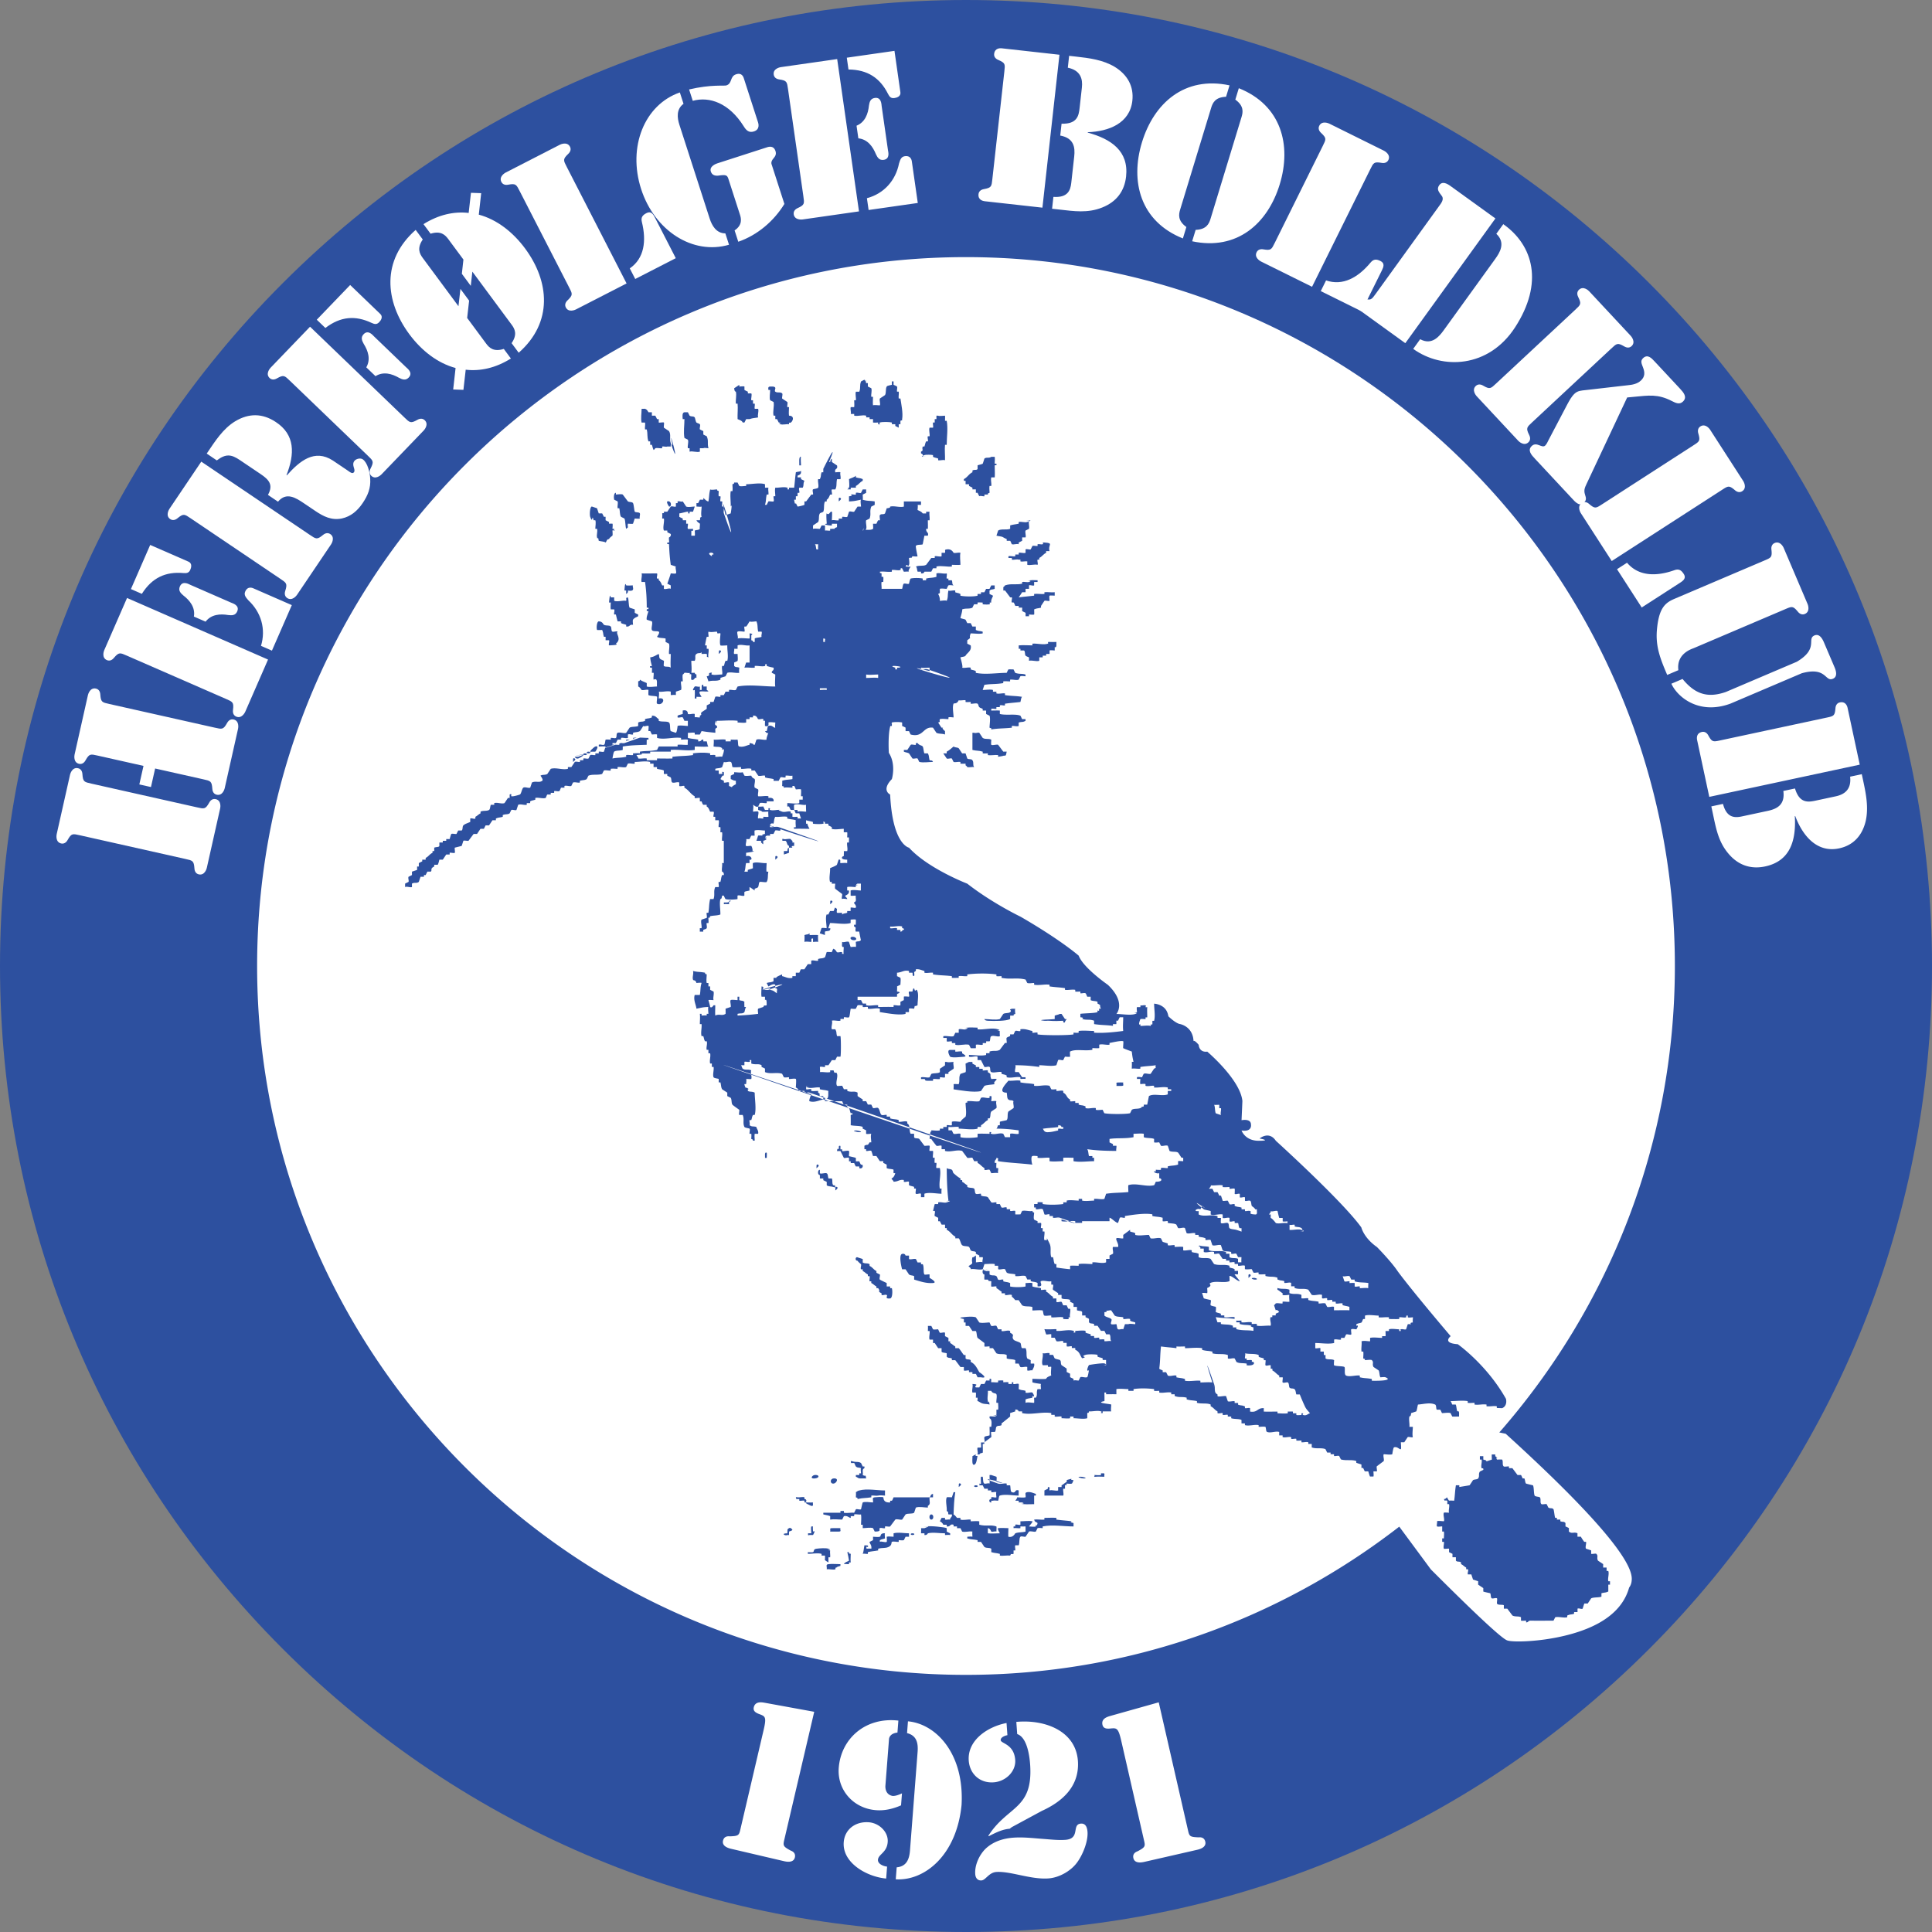 <svg xmlns="http://www.w3.org/2000/svg" width="2500" height="2500" viewBox="0 0 211.811 211.811"><rect x="0" y="0" width="211.811" height="211.811" fill="#808080" stroke="none"/><path d="M31.02 31.019C11.017 51.022 0 77.618 0 105.905c0 28.288 11.017 54.883 31.02 74.887 20.003 20.003 46.598 31.019 74.886 31.019 28.288 0 54.883-11.016 74.886-31.019 20.003-20.003 31.02-46.599 31.02-74.887 0-28.288-11.017-54.883-31.02-74.886C160.788 11.016 134.193 0 105.905 0 77.618 0 51.022 11.016 31.02 31.019z" fill="#2d509f"/><path d="M21.576 88.506c.814.183.941.236 1.365-.519.155-.281.399-.444.708-.375.638.143.511.916.49 1.008l-1.468 6.538c-.021.093-.236.845-.874.702-.309-.069-.46-.322-.48-.642-.061-.863-.197-.87-1.012-1.053l-11.53-2.588c-.813-.183-.94-.235-1.364.519-.155.28-.4.444-.708.375-.638-.143-.51-.916-.49-1.008l1.468-6.538c.021-.093.236-.845.874-.702.308.069.459.322.48.642.061.863.197.869 1.011 1.052l11.53 2.589zm-4.568-4.253l-.457 2.033L15.275 86l.457-2.033-4.995-1.122c-.814-.183-.941-.235-1.364.519-.155.28-.4.444-.708.375-.638-.144-.511-.916-.49-1.008l1.468-6.539c.021-.092.236-.845.874-.701.308.069.459.322.479.641.061.863.198.87 1.012 1.053l11.53 2.588c.814.183.941.236 1.365-.519.155-.28.399-.444.707-.375.639.144.512.916.491 1.008l-1.468 6.539c-.021.092-.236.845-.875.701-.308-.069-.459-.321-.479-.642-.061-.863-.198-.87-1.012-1.052l-5.259-1.18zM11.426 71.287l2.502-5.729 15.458 6.751-2.501 5.729c-.038.087-.392.785-.992.523-.289-.126-.39-.403-.349-.721.104-.859-.029-.892-.794-1.226l-10.83-4.729c-.765-.334-.879-.41-1.438.25-.205.246-.477.36-.766.234-.599-.261-.327-.995-.29-1.082zm2.928-6.705l2.112-4.839 4.196 1.832c.103.045.486.238.202.889-.161.369-.415.388-.772.36-1.921-.167-3.416.498-4.54 2.281l-1.198-.523zm14.26 6.227c.561-1.848.012-3.69-1.386-4.998-.244-.287-.518-.562-.347-.952.303-.695.895-.358.978-.323l4.134 1.805-2.18 4.991-1.199-.523zm-7.357-3.213c.171-1.011-.456-1.775-1.155-2.313-.304-.262-.578-.537-.379-.993.294-.673.991-.239 1.156-.167l4.464 1.949c.165.072.957.289.663.961-.199.456-.587.441-.985.396-.87-.148-1.856-.087-2.482.725l-1.282-.558zM20.917 56.833c-.692-.466-.791-.562-1.46-.014-.247.205-.534.268-.796.091-.542-.366-.143-1.038-.09-1.117l3.496-5.182 11.89 8.021c.691.467.791.562 1.459.014.247-.205.534-.268.796-.091.542.365.143 1.039.09 1.117l-3.748 5.555c-.054.079-.528.701-1.07.335-.262-.177-.311-.467-.213-.773.258-.825.132-.882-.56-1.348l-9.794-6.608zm1.747-7.105l.066-.098c.861-1.276 1.724-2.636 3.061-3.448 1.504-.899 2.983-.873 4.417.066 2.176 1.411 2.104 3.534 1.202 5.839l.038.025c1.421-1.583 3.033-2.924 5.041-1.626l1.645 1.11c.169.113.503.424.675.169.211-.314-.291-.738.027-1.209.172-.255.665-.38.927-.204.542.366.797 1.48.823 2.127.073 1.021-.254 1.828-.823 2.672-.569.845-1.292 1.471-2.282 1.689-1.136.233-2.025-.224-2.903-.816l-1.271-.857c-.86-.581-1.92-1.267-2.827-.165l-1.103-.744c.622-1.123.098-1.676-.818-2.295l-2.263-1.525c-.935-.631-1.529-.718-2.527.037l-1.105-.747z" fill="#fff"/><path d="M31.79 41.751c-.601-.579-.682-.689-1.436-.264-.278.16-.572.172-.799-.046-.472-.453.037-1.048.103-1.117l4.334-4.505 10.337 9.942c.602.579.683.689 1.436.264.279-.16.572-.172.8.046.472.454-.038 1.048-.103 1.116l-4.646 4.83c-.066.067-.64.6-1.111.146-.228-.219-.226-.513-.078-.798.396-.769.282-.846-.319-1.424l-8.518-8.19zm2.939-6.7l3.661-3.806 3.299 3.173c.081.078.374.393-.119.904-.278.291-.523.219-.849.07-1.744-.822-3.377-.718-5.049.565l-.943-.906zm5.429 5.221c.511-.889.188-1.823-.281-2.571-.194-.351-.356-.703-.011-1.062.509-.529 1.012.119 1.142.244l3.511 3.377c.13.125.798.603.289 1.131-.345.358-.704.211-1.062.03-.765-.44-1.711-.726-2.579-.181l-1.009-.968zM51.634 21.138l1.12.04-.261 2.354c1.948.522 3.718 1.877 5.073 3.708 2.671 3.607 3.082 8.101-.698 11.432l-.779-1.051c.667-.971.34-1.57.005-2.023l-4.308-5.818-.172 1.559-.979-1.323.172-1.559-1.664-2.248c-.336-.453-.814-.94-1.937-.586l-.779-1.051c1.674-1.042 3.346-1.411 4.955-1.227l.252-2.207zm-.828 21.602l-1.121-.041.261-2.354c-1.948-.522-3.717-1.877-5.073-3.708-2.671-3.607-3.082-8.101.698-11.433l.778 1.051c-.666.971-.339 1.571-.004 2.024l3.918 5.292.215-1.898.952 1.287-.214 1.898 2.08 2.809c.335.453.814.94 1.937.586l.778 1.051c-1.673 1.043-3.345 1.411-4.955 1.228l-.25 2.208zM68.694 31.075l-5.561 2.854c-.085.044-.8.36-1.099-.221-.144-.281-.047-.559.185-.779.625-.6.541-.709.16-1.452l-5.397-10.512c-.381-.743-.422-.874-1.272-.716-.315.061-.598-.023-.741-.303-.299-.582.375-.979.46-1.023l5.961-3.061c.084-.043.8-.359 1.099.222.144.281.047.559-.186.779-.624.6-.541.709-.16 1.451l6.551 12.761zm.35-1.651c1.593-1.096 1.841-2.998 1.326-5.091-.122-.496.069-.746.512-.973.484-.249.722.111.918.492l2.287 4.453-4.444 2.282-.599-1.163z" fill="#fff"/><path d="M77.803 23.961c.25.772.721 1.616 1.719 1.626l.402 1.244c-3.956 1.158-8.153-1.516-9.636-6.107-1.489-4.614.353-9.237 4.246-10.589l.402 1.245c-.804.591-.701 1.53-.451 2.302l3.318 10.279zM75.547 9.807c2.429-.57 3.84-.362 4.087-.442.677-.218.353-.991 1.074-1.223.676-.219.818.375.853.483l1.545 4.785c.034.108.249.773-.45.999-.585.189-.875-.167-1.133-.582-1.585-2.521-3.72-3.278-5.573-2.774l-.403-1.246zm4.989 15.452c.902-.599.711-1.343.593-1.708l-1.247-3.863c-.152-.472-.209-.572-1.159-.431-.388.03-.676-.09-.794-.455-.187-.579.595-.855.708-.892l5.386-1.739c.112-.036.768-.319.997.389.117.365-.037.58-.198.775-.383.431-.233.667-.198.774l1.371 4.25c-1.141 1.861-2.93 3.41-5.056 4.145l-.403-1.245zM85.594 7.362l6.188-.886 2.391 16.699-6.188.886c-.094.014-.874.08-.967-.568-.044-.312.138-.543.43-.677.785-.362.743-.494.625-1.319L86.397 9.798c-.118-.826-.114-.963-.97-1.091-.317-.045-.557-.216-.602-.528-.093-.649.675-.804.769-.817zm7.242-1.037l5.228-.749.648 4.532c.016.112.054.539-.65.64-.398.057-.548-.15-.713-.468-.868-1.721-2.22-2.644-4.328-2.661l-.185-1.294zm2.206 15.404c1.867-.496 3.144-1.931 3.521-3.808.117-.358.206-.735.628-.796.75-.107.776.573.789.662l.639 4.465-5.391.771-.186-1.294zm-1.138-7.948c.949-.386 1.27-1.321 1.36-2.199.063-.397.152-.774.645-.845.727-.104.725.717.75.896l.69 4.822c.026.179.258.965-.469 1.07-.492.07-.684-.267-.855-.629-.332-.818-.902-1.625-1.922-1.73l-.199-1.385zM114.284 22.766l-6.331-.705c-.165-.019-.748-.129-.675-.779.035-.313.27-.492.585-.548.852-.154.843-.292.935-1.121l1.309-11.745c.092-.829.131-.961-.666-1.3-.295-.123-.486-.349-.45-.662.072-.65.665-.63.83-.611l6.331.706-1.868 16.765zm2.927-16.646l.729.082c1.483.165 2.986.354 4.281 1.135 1.382.857 2.099 2.117 1.922 3.708-.275 2.465-2.567 3.367-4.887 3.449l-.006.045c2.568.694 4.517 2.023 4.205 4.825-.178 1.591-1.048 2.765-2.617 3.385-1.597.639-3.071.407-4.742.22l-.754-.084.146-1.3c1.584.108 1.867-.722 1.957-1.529l.323-2.891c.114-1.031-.037-2.024-1.531-2.304l.145-1.3c1.732.057 1.886-.901 1.979-1.731l.25-2.24c.105-.941-.148-1.878-1.544-2.169l.144-1.301zM134.416 10.609c-1.176.042-1.464.662-1.629 1.201l-3.405 11.174c-.163.54-.271 1.214.683 1.905l-.382 1.252c-4.677-1.873-5.795-6.246-4.487-10.538 1.309-4.293 4.675-7.298 9.601-6.245l-.381 1.251zM131.083 25.2c1.176-.042 1.464-.662 1.628-1.201l3.405-11.174c.164-.54.271-1.214-.683-1.905l.382-1.251c4.676 1.873 5.795 6.246 4.487 10.538-1.308 4.292-4.674 7.298-9.601 6.245l.382-1.252zM143.844 31.441l-5.602-2.775c-.085-.042-.764-.429-.475-1.015.14-.283.421-.37.737-.314.854.146.892.014 1.263-.733l5.245-10.589c.371-.748.451-.858-.181-1.448-.235-.217-.336-.494-.197-.777.291-.586 1.011-.279 1.096-.238l6.005 2.975c.084.042.765.429.476 1.016-.142.282-.422.37-.738.314-.853-.146-.892-.014-1.262.734l-6.367 12.85zm1.536-.698c1.829.629 3.505-.302 4.882-1.961.326-.392.641-.387 1.086-.166.489.242.342.647.151 1.031l-2.223 4.486-4.476-2.218.58-1.172z" fill="#fff"/><path d="M164.81 24.574c3.29 2.321 4.458 6.446 1.281 11.33-2.891 4.449-7.971 4.646-11.157 2.345l.765-1.061c1.277.7 2.087-.301 2.59-.996l5.625-7.788c.501-.694 1.197-1.778.131-2.77l.765-1.06zm-10.741 13.05l-4.874-3.521c-.423-.305-.876-.688-.494-1.218.185-.256.477-.296.779-.188.818.284.877.161 1.366-.516l6.919-9.579c.198-.274.593-.74.307-1.114-.292-.405-.617-.723-.286-1.181.343-.475.862-.183 1.246.094l4.915 3.549-9.878 13.674zM174.032 52.854c-.218.494-.45.808-.26 1.375.126.368.173.616-.14.908-.479.446-.979-.156-1.301-.503l-4.052-4.347c-.373-.398-.857-.917-.345-1.395.544-.507 1.107.295 1.47-.043.132-.123.299-.44.365-.6l2.067-3.934c.217-.396.45-.841.796-1.163.347-.323.74-.333 1.213-.387l4.595-.528c.539-.05 1.062-.15 1.458-.519.445-.416.45-.873.228-1.442-.143-.385-.319-.706.011-1.014.511-.477.946.024 1.285.387l2.762 2.962c.387.416.838.933.311 1.425-.379.354-.801.132-1.208-.071-1.542-.795-2.541-.61-4.159-.46l-.736.07-4.36 9.279zm-6.038-6.575c-.611.569-.726.644-.341 1.419.143.287.141.581-.091.796-.478.446-1.044-.095-1.108-.164l-4.57-4.901c-.065-.07-.564-.672-.086-1.118.231-.215.525-.198.801-.035.747.438.83.328 1.438-.241l8.645-8.058c.609-.569.725-.644.341-1.419-.145-.287-.142-.581.09-.796.479-.446 1.044.095 1.108.165l4.57 4.901c.064.069.565.671.086 1.118-.231.215-.525.198-.801.034-.747-.437-.829-.328-1.44.242l-8.642 8.057z" fill="#fff"/><path d="M176.7 61.508l-3.39-5.252c-.052-.08-.437-.761.113-1.116.265-.171.552-.102.793.107.658.562.759.469 1.46.017l9.929-6.408c.701-.453.827-.506.586-1.337-.09-.307-.036-.597.229-.768.55-.354 1.011.278 1.062.357l3.634 5.63c.051.08.437.761-.112 1.115-.266.171-.552.102-.794-.108-.658-.562-.758-.468-1.459-.016L176.7 61.508zm1.677.186c1.248 1.477 3.166 1.536 5.197.816.481-.169.749-.004 1.019.414.295.458-.04.73-.399.962l-4.207 2.715-2.709-4.198 1.099-.709zM196.995 72.547c2.444-1.453 1.041-2.502 1.933-2.883.643-.274.983.637 1.084.876l1.059 2.483c.102.24.523 1.115-.119 1.389-.892.38-.677-1.358-3.419-.602l-7.822 3.332c-3.498 1.284-5.847-.778-6.471-2.185l1.224-.521c1.436 1.757 2.849 2.082 4.75 1.425l7.781-3.314zm-14.215 1.448c-.733-1.721-1.278-3.059-1.131-4.897.202-2.402.879-3 1.917-3.442l9.835-4.189c.767-.327.901-.358.805-1.218-.038-.319.065-.594.355-.718.602-.256.951.445.987.532l2.626 6.165c.037.087.302.824-.299 1.08-.291.124-.561.007-.765-.24-.552-.665-.668-.59-1.435-.264l-9.98 4.251c-.208.089-1.93.591-1.69 2.419l-1.225.521zM187.394 87.363l-1.334-6.229c-.034-.162-.114-.75.524-.887.31-.066.553.1.705.382.417.758.543.707 1.36.532l11.555-2.475c.816-.175.953-.18 1.022-1.042.024-.32.178-.571.487-.637.639-.137.807.433.842.595l1.334 6.229-16.495 3.532zm16.718-2.49l.154.718c.312 1.459.607 2.945.278 4.42-.376 1.582-1.344 2.661-2.91 2.997-2.426.519-4.006-1.37-4.818-3.545l-.044.01c.153 2.655-.491 4.924-3.248 5.515-1.565.335-2.954-.118-4.038-1.412-1.112-1.312-1.358-2.785-1.71-4.428l-.158-.741 1.278-.274c.399 1.538 1.276 1.543 2.07 1.373l2.845-.609c1.014-.218 1.908-.675 1.701-2.181l1.279-.274c.495 1.662 1.453 1.505 2.269 1.331l2.206-.472c.925-.199 1.733-.735 1.567-2.152l1.279-.276zM85.98 201.713c-.147.631-.122.729.712 1.175.355.13.538.378.451.749-.158.673-1.042.444-1.248.396l-5.684-1.33c-.206-.048-1.101-.234-.943-.909.086-.369.36-.512.736-.47.947-.031 1.013-.106 1.16-.738l2.558-10.935c.321-1.369.176-1.472-.375-1.692-.377-.134-.819-.306-.707-.784.178-.761 1.058-.51 1.292-.479l5.333.973-3.285 14.044zM98.785 197.927c-.876.381-1.787.601-2.745.527-2.524-.195-4.27-2.255-4.086-4.637.246-3.184 2.901-5.598 6.537-5.183l-.101 1.313c-.83.093-.917.601-.925.713l-.396 5.119c-.008.112-.05.959.784 1.114.327.024.74-.145 1.033-.279l-.101 1.313zm.758-9.213c3.105.285 6.19 3.569 5.876 9.166-.549 5.577-4.102 8.349-7.214 8.153l.102-1.313c1.089-.096 1.386-.901 1.459-1.858l.834-10.796c.074-.957-.096-1.798-1.157-2.059l.1-1.293zm-2.39 17.237c-2.102-.185-4.829-1.716-4.652-3.986.109-1.425 1.305-2.295 2.754-2.184 1.122.087 2.13 1.039 2.069 2.131-.07 1.204-1.022 1.354-1.07 1.978-.035.445.579.716 1 .75l-.101 1.311zM111.422 188.777c3.175-.297 6.607 1.021 6.76 4.412.117 2.611-1.618 4.282-3.963 5.346l-3.301 1.784-.223.173c-.842.061-1.611.475-2.292.814l-.049-.041c2.111-3.309 4.869-2.86 4.592-7.675-.023-.312-.15-3.056-1.427-3.478l-.097-1.335zm3.522 17.16c-1.941.141-4.173-.816-5.716-.706-.818.06-1.158.891-1.625.925-.444.031-.656-.288-.685-.69-.07-.957.415-2.066 1.116-2.766.835-.8 1.938-1.149 3.061-1.23 1.122-.081 2.237.062 3.324.14.779.057 1.586.154 2.38.098 1.683-.122.653-1.704 1.705-1.78.561-.041.693.487.723.91.073 1.002-.484 2.408-1.059 3.233-.657.987-1.985 1.776-3.224 1.866zm-4.498-15.702c-.279.043-.758.234-.736.546.027.378 1.462.409 1.591 2.167.09 1.249-1.028 2.359-2.362 2.454-1.542.112-2.63-.951-2.732-2.376-.164-2.249 2.079-3.731 4.143-4.127l.096 1.336zM130.251 200.691c.144.631.21.707 1.156.743.375-.04.648.103.733.474.154.675-.741.857-.947.904l-5.69 1.301c-.206.047-1.091.272-1.247-.402-.085-.369.099-.617.455-.745.837-.443.863-.541.718-1.172l-2.503-10.947c-.314-1.371-.489-1.4-1.079-1.356-.4.044-.871.084-.98-.395-.175-.762.727-.921.95-.997l5.219-1.468 3.215 14.06zM165.266 157.361l-.193-.176-.701-.14c11.978-13.677 19.249-31.574 19.249-51.14 0-42.853-34.864-77.716-77.716-77.716-42.853 0-77.716 34.863-77.716 77.716 0 42.853 34.863 77.716 77.716 77.716 17.875 0 34.356-6.069 47.5-16.25l3.466 4.69.05.049c7.439 7.439 8.128 7.669 8.354 7.744.839.28 6.479.097 10.094-1.961 1.734-.987 2.804-2.285 3.236-3.839a1.39 1.39 0 0 0 .26-.616 2.06 2.06 0 0 0 .031-.34c0-1.131-1.094-4.324-13.63-15.737z" fill="#fff"/><path d="M90.825 171.483c.388-.053.939 0 1.315 0v.188c-.035.007-.593.159-.376.188-.288-.041-.105.158-.188.188-.271.088-.641-.046-.94 0 .053-.305-.157-.523.189-.564zM93.08 170.167c-.023.293-.029.077.188.189 0 .311-.041.651 0 .94h-.188v.187c-.053.019-.546-.053-.564 0 .059-.187.417-.305.564-.376-.082-.522-.076-.469-.188-.939l.188-.001zM89.509 169.792c.317-.046 1.034-.1 1.315 0 .599.206-.64.105.188.188-.042.217.035.528 0 .751h-.188c0 .183.006.394 0 .564-.053-.042-.517-.259-.376-.376v-.376h-.375v-.188c-.417-.13-1.051 0-1.504 0v-.189c.129 0 .453.048.564 0 .165-.081-.011-.321.376-.374zM100.033 168.101c.276 0 .276.187 0 .187-.252 0-.252-.187 0-.187zM96.838 168.101h.188c-.064.053 0 .494 0 .563-.341.117-.305.053-.564.188v.188c.194-.112.552.106.751 0 .042-.029 0-.499 0-.563.218-.065.511 0 .752 0v-.376c.481-.141 1.204 0 1.691 0v.376h-.375l-.188.375c-.129.047-.417 0-.564 0v.188c-.188.029-.586-.093-.751 0-.082.041.053.376-.375.563-.411.17-.6.048-1.128.188v.188c-.505.094-.716.082-1.127.187v.189c-.17.035-.394-.059-.563 0 .094-.189.129-.711.188-.939.135.035.5-.072.376.187-.399-.083-.018.1-.188.188.165 0 .411-.041.564 0 .07-.458-.223-.558-.188-.751 0 0 .371-.188.376-.188v-.375c.223 0 .546.064.751 0 .14-.053-.002-.317.374-.376zM91.2 167.538c.312-.013.628 0 .94 0-.07.235.153.363-.188.375-.312.007-.628 0-.939 0 .064-.252-.112-.37.187-.375zM86.502 167.538c.2-.124.376.188.376.188-.076.112-.229.112-.376.188v.375h-.188c-.211.124-.775-.187 0-.187.065-.377-.082-.412.188-.564zM107.739 167.349v.376h.187c-.064-.23.147-.376-.187-.376zM101.537 167.349c.411-.099 2.102.088 2.255.189v.375c.006.018.341.17.376.188v.187c-.165-.029-.393 0-.563 0v-.187c-.587.011-1.298-.141-1.879 0 0 0-.088.229-.376.187v-.187h-.375c0-.035.029-.552 0-.563h.375c1.325-.465-.953.069.187-.189zM89.133 167.349c-.041.018 0 .518 0 .564.364-.211 0 .375 0 .375h-.375c-.306.101-.1-.146-.188-.187h.376c0-.229-.07-.547 0-.752h.187zM102.101 166.033c.293 0 .293.565 0 .565-.271 0-.271-.565 0-.565zM97.026 166.033v.188c-.211 0-.305.264 0 .188.223-.064.3-.441 0-.376zM95.147 166.033c.088.023-.188.365-.188.376.958.106-.552-.07.188.189.288.099.839 0 1.127 0 .335-.007.123-.147.188-.376-.963-.112.546.064-.188-.188-.323-.111-.786.088-1.127-.001zM168.251 164.906v.188h.376s-.007-.188-.376-.188zM95.899 164.906l.188.376c.305.117.816-.042 1.127 0v.187c.564 0 1.369.176 1.879 0 .517-.182-.558-.134.188-.187v-.376c-.365.024-.952-.128-1.316 0-.264.088.282.188-.188.188v-.188h-1.878zM88.569 164.719c.176.017.394 0 .564 0-.059.199.118.404-.188.375 0 0-1.086-.446-.376-.375z" fill="#2d509f"/><path d="M95.899 164.154c.188-.023.787-.07.939 0 .053.024-.088.616.752.564v-.188h.188c.082-.071.118-.247.188-.376h3.946c-.046.44.17.746-.188.939v.188c-.335 0-.993-.136-1.316 0l-.188.563c-.229.165-.675.035-.939.188l-.376.565c-.2.064-.57-.106-.752 0l-.563.75c-.142.072-.406-.041-.564 0v.189c-.159.064-.4-.083-.564 0-.194.088.306.387-.563.375l-.188-.375c-.265-.106-.834 0-1.127 0v-.376h-.188c0-.323.059-.793 0-1.128-.217.053-.54-.059-.751 0v.188h-.376v.188c-.182.018-.346-.281-.752-.188 0 0-.182.358-.188.376-.411 0-.893-.072-1.315 0v-.376c-.294-.112-.323-.083-.752-.188v-.188h1.879v-.188h.375v.188c.335.077.799-.035 1.128 0 .006-.018.188-.376.188-.376.165-.064.423.077.563 0 0 0 .165-.745.188-.75.258-.118.857 0 1.127 0 .048-.3-.158-.528.189-.564zM87.442 164.154c.2.036.558-.082.752 0v.188c.317 0 .241.423 0 .376v-.188c-.159-.059-.394.041-.564 0v-.188h-.376c.17-.088-.212-.269.188-.188zM102.288 163.779v.375h-.376c.182-.147.047-.305.376-.375zM112.624 163.591c.382-.071.769.152.94.188v.187h-.188c0 .095-.005.934 0 .939-.335 0-.775.029-1.127 0-.793-.07.382.006-.188-.187h-.376v-.188h-.376c.012-.03.271-.33.188-.376.259 0 .7.065.94 0 .053-.311-.153-.51.187-.563zM104.73 163.591c-.128.845-.152 1.467-.187 2.442.158.071.376.376.376.376h.375v.189c.323.099.805-.042 1.127 0v.187c.312 0 .651-.047.94 0v.376c.774.2 1.233-.035 1.879.187.029.006 0 .528 0 .564-.158-.07-.393.065-.563 0-.013-.006-.124-.37-.376-.375 0 .046-.007.558 0 .563.387.053.939 0 1.316 0 0 0-.33-.547-.189-.563.359-.053.77 0 1.128 0 0 .099-.042.927 0 .939.493.152.75-.376.75-.376.418-.152.771-.077 1.128-.188-.005-.006 0-.516 0-.564-.169.013-.382 0-.563 0v.189c-.223.035-.535-.042-.751 0v-.189h.187v-.187c.166-.078.406.069.564 0v-.376c.417 0 .922-.083 1.315 0 .1.018-.305.464-.375.563.223 0 .546.072.751 0v-.187c.135.252.188-.188.188-.188-.235-.188-.277-.065-.377-.375.353-.053.788.04 1.128 0v-.189c.44 0 .893-.035 1.316 0v.189c.774.104 1.057.099 1.69.187-.352.088.189.188.189.188v.375c-1.046 0-2.356-.222-3.384 0v.189c-.134 0-.428-.059-.562 0l-.188.375c-.211.071-.553-.094-.751 0l-.376.564c-.123.041-.463-.101-.563 0-.164.152-.076.698-.188.94h-.376c-.076.147.036.411 0 .563h-.187v.376c-.376.099-.211-.13-.376.188-.335-.047-.781.064-1.127 0v-.188c-.494-.124-.488-.059-.94-.189v-.375c-.218-.147-.5-.029-.752-.188l-.376-.563h-.375v-.188c-.477-.105-.64-.047-1.128-.188v-.188c.152 0 .423-.047.563 0 0-.042-.035-.547 0-.564-.329-.076-.787.101-1.127 0l-.188-.375h-.375v-.189h-.376v-.187c-.446-.136-.288.252-.752.187v-.187h-.376s-.082-.247-.375-.376l.188-.376h.376v.189c.176.04.393-.042.563 0-.083-.176.276-.264.188-.565h-.375c-.106-.37.099-.182-.188-.375.047-.429-.17-1.116 0-1.504.012-.035.528 0 .564 0l.188-.563h.185zM94.208 163.403c.793-.229 1.997 0 2.819 0 0 .046-.012.558 0 .563-.241 0-.534-.064-.752 0-.217.053-.54-.041-.751 0v.188c-.693.111-.81.042-1.504.188-.105-.417.171-.013-.188-.188 0-.035.029-.552 0-.563.252-.13.111-.117.376-.188zM106.986 162.839c.276 0 .276.187 0 .187-.252 0-.252-.187 0-.187zM105.295 162.651c.212.105-.188.375-.188.375.035-.139-.07-.504.188-.375zM117.509 162.087c-.28.158.189.188.189.188-.059.112-.117.33-.189.376-.099.052-.439 0-.563 0-.14.458.217-.018-.187.188v.375h-.188c-.059.212.076.541 0 .752h-2.068v-.563s.358-.182.376-.188v-.188c.353.03.118.118.188.376.271-.105.682.094.94 0v-.376h.376v-.187c.229-.118.335-.264.563-.376v-.188c.136-.089.418-.089.563-.189zM91.388 162.087c.641-.059.323.528 0 .564-.41.035-.41-.535 0-.564zM118.449 161.899c.241-.011.905.17.376.188-.211.006-.933-.176-.376-.188z" fill="#2d509f"/><path d="M108.678 161.711l.563.188c.059.1 0 .452 0 .563 2.519.553-3.294-1.022.188.188.271.088.675-.065.939 0v.188h.376c.064.264.017.693.188.752.493.169.281-.353.751-.188 0 .046-.012.558 0 .563-.575 0-1.515-.182-2.066 0-.112.029-.106.323-.189.564-.141 0-.422-.054-.563 0h-.188v.188c-.248.047-.324-.376 0-.376v-.188c.164-.065.417.076.563 0 0-.065-.065-.517 0-.563-.152-.065-.393.041-.563 0v-.188h-.376v-.188h-.376l-.187-.375h-.376c.112-.435-.195 0 .187-.188 0-.252-.046-.517 0-.752h.189c.064.275.011.681.187.752.142.052.453-.095.563 0 .024-.3 0-.624 0-.94h.19zM89.321 161.711c.534-.046.558.324 0 .375-.587.049-.258-.357 0-.375zM120.893 161.523c.312-.029.129.171.188.376-.306 0-.629-.029-.939 0-.388.023-.006-.1-.188-.188.282 0 .464.042.751 0v-.188h.188zM93.456 160.208c.417.125.646-.005.939.188.006.007.188.377.188.377h.188v.188c-.305.147-.123.382-.188.751.405.229.27-.176.375.375-.176 0-.382-.005-.564 0-.358.006-.322-.105-.563-.188v-.188h.376v-.188h.188c0-.076-.064-.504 0-.563-.311-.112-.364-.012-.563-.188-.041-.036-.153-.365-.188-.377h-.376c.111-.058-.142-.287.188-.187zM163.741 159.456h.188v.188c.798.629-.106-.17.187.376.059 0 .547-.024.564 0 .152.211-.024.598.188.752.07.052.47-.024.563 0v.188h.376l.563.751h.376c.064.059.14.288.187.375h.188c.082.129.082.488.188.564.042.023.751.188.751.188.124.17.082.928.188 1.127.064.129.493.118.563.188.17.17-.012.616.188.751.088.059.458-.041.564 0l.187.376c.224.141.4-.006.563.187.059.072.124.846.189.94h.187v.189h.376v.187c.323.112.352-.018.563.188v.375c.077.036.364.16.376.189v.375c.34.288.558 0 .939.188v.376h.376c.059.128.339.545.375.563h.188c.059.182-.118.593 0 .751l.563.188v.376c.1.046.499-.065.563 0 .259.251 0 .411.189.75l.563.376v.376h.376v.376h.187c.118.329-.082.804 0 1.127h.188v.376h-.188c0 .293.005.451 0 .751-.317.147-.311.077-.751.188v.376c-.252.111-.881.046-1.127.187l-.376.564h-.369c-.023.013-.188.564-.188.564-.141.088-.406-.082-.563 0v.375h-.376v.189c-.417.123-.323.011-.751.188v.188c-.364.105-.928-.088-1.315 0 0 0-.183.358-.189.375-.78 0-1.644.019-2.442 0-.422-.011-.246.195-.563.188v-.188c-.165 0-.394.029-.563 0v-.375c-.264-.141-.628-.023-.939-.188l-.564-.752h-.375v-.375c-.165-.101-.669.022-.752-.189-.035-.075.059-.51 0-.564-.105-.093-.429.054-.563 0-.159-.064-.088-.475-.188-.563-.017-.012-.71-.146-.751-.188v-.375l-.563-.376v-.376s-.558-.182-.564-.187l-.188-.565h-.375c-.071-.147.1-.428 0-.564h-.188v-.188c-.27-.136-.276-.234-.563-.376v-.187c-.247-.153-.376-.007-.563-.189v-.375h-.376v-.375c-.035-.019-.371-.171-.376-.189v-.375c-.059-.029-.54.053-.563 0-.094-.188.046-.551 0-.751h-.188v-.376h.188c0-.253.04-.517 0-.752h-.188c0-.176.005-.382 0-.564-.113 0-.458.059-.565 0-.076-.046.048-.493 0-.563.077-.077.617 0 .753 0 .099-.223-.118-.699 0-.939.017-.041.499 0 .563 0-.083-.264.082-.664 0-.94h-.188v-.375c-.336-.095-.241.14-.376-.188.176.035.252-.13.376-.188-.072.012.182.364.188.376.012-.036.528 0 .563 0 .1-.711.072-.935.189-1.691h.375v.187s1.092-.176 1.128-.187l.375-.564c.159-.1.47-.059.564-.188.188-.275-.007-.463.188-.751.006-.012.376-.188.376-.188.042-.282-.164-.111-.188-.188-.1-.282.071-.635 0-.939h-.188v-.376h.376v.376c.593.158.093-.012.376.187l.563-.187c0-.041-.035-.553 0-.564.058.002.123.002.182.002zM106.986 159.456c-.07.282.017.1.188.188-.088.264-.095.864-.375.94-.288.071-.171-.705-.189-.94.219-.112.171-.105.376-.188zM107.739 158.141h.187c-.059.404.136.024-.187.188 0 .317.029.646 0 .939-1.393.376.17-.299-.376.188h-.188c.081-.206-.082-.546 0-.751h.375c.036-.223 0-.34 0-.563l.189-.001zM118.262 151.564c.029.011 0 .669 0 .751.206 0 .769-.082.939 0l-.188-.564c-.122-.088-.592-.076-.751-.187zM134.799 147.805v.376c.288.07.723.088.94.188-.382-.223.305-.006-.376-.188v-.376c-.153-.077-.411.094-.564 0zM122.397 147.805c.029.011 0 .529 0 .563h.375c-.1-.2-.134-.464-.375-.563zM131.793 147.242v.375c.681.105.81.046 1.315.188l-.375-.563c-.264-.095-.67.093-.94 0zM128.786 146.302v.75s.488-.041.189-.188h.187c.493-.18.135-.693-.376-.562zM101.912 145.362h.188c.011.006.188.375.188.375.135.052.429 0 .564 0 .035.076.159.364.188.375.147.053.446-.094.564 0v.376c.053.024.376.188.376.188v.375h.188v.189c.259.128.317.251.563.375v.188h.376c.129.117.518.729.563.751h.189v.375c.188.183.317.036.563.189v.188c.505.253.657.646.94 1.128 0 0 1.133.746.187.564h-.375c-.018-.036-.171-.371-.188-.376h-.376v-.188h-.375v-.188c-.141-.035-.434.077-.564 0v-.376h-.375l-.565-.751h-.375v-.189c-.323-.11-.353-.011-.564-.187v-.376c-.206-.076-.517-.053-.564-.188v-.376h-.375a68.646 68.646 0 0 1-.375-.563h-.188v-.376h-.376c-.1-.229.047-.67 0-.939h-.188c0-.165.023-.394 0-.563h.186zM105.483 144.423c.387-.048 1.145-.13 1.503 0l.376.563c.288.099.839 0 1.126 0 .036.076.159.363.189.376.164.059.417-.083.563 0 .024.011.165.334.188.375h.376v.188c.277.07.71-.136.94 0v.187c.622.312.076.347.376.752.111.152.61.241.751.376.088.082.064.516.188.563h.375c.194.341.029.798.188 1.126 0 .013.376.189.376.189v.375h.375c.1.311-.21.688-.188.751-.158-.064-.399.077-.563 0v-.376c-.211-.075-.545.071-.751 0-.029-.011-.153-.299-.188-.375h-.376v-.375c-.222-.124-.705-.077-.939-.189v-.375c-.339-.183-.745-.012-1.127-.188l-.376-.563h-.376v-.188c-.088-.023-.492.052-.563 0v-.375l-.751-.564c-.095-.147-.088-.64-.188-.751h-.376l-.375-.563h-.375v-.376h-.189v-.376c-.242-.053-.624-.147-.189-.187zM152.84 143.294v.376c.147 0 .435-.054.564 0-.322-.123.453-.376-.564-.376zM150.21 141.04v.188h.375s.023-.188-.375-.188zM137.431 140.1c.258-.012.593.17.188.188-.265.005-.599-.176-.188-.188zM141.753 139.912v.376c.405.118.493.077.939.188v.189c.206.035.546-.077.75 0v.375c.682.14.835.076 1.504.188v.187c.118.024.306-.163.188-.187.293.152.123-.159.187-.188-.163 0-.398.029-.563 0v-.375c-.187-.088-.552.035-.751 0v-.189c-.528-.118-.61.013-1.127-.188 0 0-.176-.376-.188-.376-.263-.082-.663.077-.939 0zM137.055 139.724c.211.106-.188.375-.188.375.035-.14-.071-.504.188-.375zM107.926 139.16c1.51.247-1.081-.252.188.188h.375v.376c.276.182.506.023.752.188.064.042.152.358.188.376.194.094.347-.053.564 0v.188c.388.112.399.047.751.189v.375c.382.1 1.315.094 1.691 0v-.375c.282 0 .465-.048.751 0v.375c.394.124.594.1.939.188v.187c.154.036.435-.075.565 0v.189c.364.181.411.393.751.563v.187h.376v.376c.135.094.417-.059.563 0 .053.019.146.347.188.376h.375c.041.083.153.358.188.376h.188c.093.27-.094.675 0 .94-.358-.029-.042.134-.188.187-.135.042-.411 0-.563 0v-.187c-.418-.078-.881.045-1.316 0v-.189c-.217-.041-.551.065-.751 0-.117-.041-.105-.316-.188-.563-.323-.059-.786 0-1.127 0v-.376c-.334-.123-.804-.005-1.127-.188l-.376-.563h-.376s-.235-.306-.375-.376v-.188c-.188-.101-.558.052-.751 0v-.188h-.376v-.187c-.229-.118-.335-.265-.563-.376v-.188c-.093-.042-.488.059-.563 0-.03-.023 0-.506 0-.564-.383-.104-.17.101-.376-.188h-.376c-.035-.229 0-.334 0-.563-.271-.001-.271-.612-.001-.565zM94.019 137.845c.276.105.212.064.564.187v.376c.235.158.516.04.751.188v.188c.365.181.411.393.752.563v.188c.017.018.375.188.375.188.059.147-.094.441 0 .563.023.035.751.376.751.376v.375h.376v.188h.188c.088.259.082 1.098-.188 1.126-.67.065-.217-.293-.376-.375-.147-.082-.399.058-.563 0v-.188c-.528-.265-.053-.142-.376-.563h-.188v-.188c-.247-.124-.306-.247-.564-.375v-.189h-.188c-.041-.099.059-.481 0-.563h-.188v-.188c-.27-.135-.276-.234-.563-.376v-.188h-.188c-.088-.135.059-.405 0-.563 0 0-.299-.229-.376-.376-.322.002-.239-.468.001-.374zM98.906 137.469c.323-.076.376.188.376.188h.375v.375c.188.095.546-.069.751 0 .018.006.171.342.188.376h.376v.188h.188c.176.293.035.898.187 1.127.042.059.494-.035.564 0v.375s.94.517.376.564c-.811.053-1.474-.206-2.067-.376v-.376c-.136-.094-.405-.059-.564-.188l-.375-.564h-.376c-.034-.063-.423-1.601.001-1.689zM128.598 133.523v.375h.376v.188c.275.082.675-.083.939 0v-.188c-.294 0-.47.036-.752 0v-.375c-.157-.077-.399.064-.563 0zM91.764 130.14c.211.106-.188.375-.188.375.035-.14-.07-.505.188-.375z" fill="#2d509f"/><path d="M89.885 128.26v.375c.194.101.546-.088.751 0 .152.065.111.347.188.564h.376c.112.194-.029.64.188.752h.188c-.135.064.182.317-.188.188-.252-.094-.545-.036-.751-.188v-.376s-.323-.163-.376-.187v-.189h-.375v-.375c-.295.001-.236-.634-.001-.564zM89.697 127.696c.211.106-.188.376-.188.376.035-.141-.071-.504.188-.376zM84.06 126.381c.029.012 0 .522 0 .564h-.188c.023-.159-.095-.704.188-.564zM92.14 125.63v.376h.188v.187c.188.064.575-.112.751 0 .059.035-.035.494 0 .563 0 0 .693.147.752.189v.375h.376c.047.1.141.335.188.375.293-.123.276.523-.188.376v-.187h-.376c-.029-.013-.153-.3-.188-.376h-.376v-.188h-.188v-.375c-.111-.095-.422.052-.564 0l-.375-.752h-.376s.018-.411.188-.187c.048-.176-.082-.464.188-.376zM93.832 123.938c.235-.011.893.171.376.189-.2-.001-.946-.177-.376-.189zM126.343 121.683v.376h.188c-.065-.236.17-.376-.188-.376zM122.584 118.676c.182-.011.387 0 .563 0-.07.242.153.359-.187.376-.176.005-.382 0-.563 0 .07-.264-.142-.364.187-.376zM106.235 116.42h.375v.189c.218.118.17.082.376.187v.188h.376v.188h.376v.187c.141.036.446-.075.563 0v.189c.494.246.147.235.376.751.128 0 .452-.059.563 0 .158.077-.44.329-.188.564-.242.047-.928.076-1.128.188l-.376.563c-.786.206-2.39-.106-3.006-.187 0-.042.029-.553 0-.565.011-.035.523 0 .563 0 .165-.458-.035-.692.188-1.127l.564-.188c.075-.165 0-.734 0-.939.067-.035.378-.188.378-.188zM103.792 116.42c.141.089.57 0 .752 0-.094.195.07.542 0 .752 0 0-.511.347-.563.376v.188h-.376v.376c-.136.07-.406-.041-.564 0v.188c-.223.036-.534-.041-.752 0v.189c-.176 0-.382-.006-.563 0-.476 0-.188-.124-.376-.189h-.375v-.188c.276-.083.675.076.939 0l.188-.376c.317-.123.692-.018.939-.188v-.376l.564-.376v-.376h.187zM80.113 116.42v.564c.205 0 .564-.081.752 0v-.375c-.165-.041-.394.059-.564 0v-.189h-.188zM109.805 116.233l.376.563c.194.118.387.065.563.188-.047-.029 0-.499 0-.564-.186-.045-.774-.087-.939-.187zM88.945 115.293v.563c.206 0 .564-.082.752 0-.041-.018 0-.504 0-.563-.252 0-.516.042-.752 0zM104.167 115.105c.182-.005.387 0 .563 0v.188c.195.035.571-.088.753 0v.188c.112.052.634.346.187.375-.375.018-1.156.141-1.503 0 0 .001-.452-.739 0-.751zM83.496 115.105v.188c-.334.059-.946.024-1.128.188-.099.081-.059.481-.188.563.188.059.364 0 .564 0 .023.054.188.375.188.375.347.083.793-.075 1.128 0v.376c.235.042.499 0 .751 0v-.376c.006 0 1.145.013.563.189.329.14.141.382.188.75.165-.087.258.089.188-.187.335.035.235-.088.376-.188.229-.176.094-.041.188-.375h-.375c-.029-.053-.141-.359-.188-.376-.206-.071-.564.1-.751 0v-.376c-.147-.082-.399.059-.564 0v-.187c-.436-.216-.042-.557-.94-.564zM125.216 114.917c.011 0 .169.347.187.376h.188v-.376h-.375zM82.18 114.542c.059.023 0 .658 0 .751h.375c-.14-.328-.029-.64-.375-.751zM106.047 112.663c.347-.047.792 0 1.128 0v.188c.692.07 1.608-.224 2.254 0 .517.176-.558.128.189.187-.036.007 0 .528 0 .564-.283.105-.641-.124-.94 0-.165.059-.082.47-.189.563h-.375v.188h-.375v.188c-.218.052-.542-.07-.752 0v.375c-.171.019-.387 0-.563 0-.019-.029-.176-.375-.188-.375-.447-.112-1.051.118-1.504 0v-.188h-.375v-.188c-.147-.035-.429.077-.564 0v-.375h-.376v-.188c.347-.083.805.093 1.128 0 .018-.012.147-.306.187-.377h.376v-.375c.194-.1.547.07.752 0 .768-.27-.818-.07.187-.187z" fill="#2d509f"/><path d="M90.637 112.663v.375h-.188c-.088.341.042.793 0 1.127h-.188c-.053.318.041.641 0 .94 2.731-1.368-2.22 1.562.188-.188h.188c.118-.341.053-.305.188-.563h.188c.064-.24.053-.869 0-1.128h-.188c0-.164.029-.393 0-.562l-.188-.001zM124.087 112.475c.029.005-.393.57 0 .376v.187s1.087-.006.564-.187h.375s-.164-.323-.188-.376c-.233 0-.545.064-.751 0zM88.381 112.287c-.059.029.018.499 0 .564 0 0-.552.363-.563.375-2.108 1.862 1.01-1.157-.188.377h.751v-.377c.071-.041.364-.169.376-.188 0 0 .088-1.297-.188-.563-.064-.035.13-.388-.188-.188zM80.301 111.911v.188c0 .381.076.053-.188.188v.188c.229.076.211.206.564.188.499-.036 0-.752 0-.752h-.376zM116.194 111.159h.188l.376.564h.187c-.052.093-.241.293-.187.375h-.188v-.188c-.511.029-.981.041-1.504 0-.24-.024-.329.018-.563 0-1.209-.118.993-.147 1.128-.188v-.376c.341-.122.299-.063.563-.187zM110.933 110.595h.375c-.064.059 0 .487 0 .563-.363.176-.088-.228-.187.188h-.376v.376c-.453.229-1.714.223-2.443.188-.382-.024-.376-.188-.376-.188.494 0 1.233.135 1.692 0l.375-.564c.206-.135.57-.047.751-.187.289-.241-.287-.263.189-.376zM95.711 106.836v.376h-.188c-.124.341-.071.287-.188.563-.934 0-1.879-.088-2.819 0v.188c-.422 0-.875.029-1.315 0v-.188c-.334 0-.992-.118-1.315 0-.37.123.387.165-.188.188l.188.564c.576-.071.716-.083 1.315-.189v.189c.176.023.394 0 .564 0v.187c.435.076.893-.046 1.315 0v.188c.529.041.981 0 1.504 0v-.188c.399-.046.934.042 1.315 0v-.187c.164-.042.422.064.563 0 .158-.083.071-.464.188-.564l.563-.188c-.07-.046 0-.652 0-.751-.828-.082.411.018-.188-.188-.239-.082-1.062-.093-1.314 0zM93.456 102.702c.411-.017.599.359.188.376-.447.012-.541-.363-.188-.376zM88.758 102.327v.188c.311 0 .634-.029.939 0-.041.011 0 .67 0 .751-.129-.052-.417 0-.564 0v-.188-.187c-.288-.013-.129.134-.188.375-.223 0-.558-.076-.751 0 0-.082.029-.746 0-.751.328-.118.328-.019.564-.188zM95.147 101.199v.188c-.217-.088-.382.481.188.375.323-.064.276-.639-.188-.563zM91.2 98.756c.212.105-.188.376-.188.376.036-.141-.07-.506.188-.376zM79.925 98.756v.376c-.141 0-.429-.053-.564 0v-.189h.375c1.24-.434-.926.03.189-.187zM94.395 98.192c.077.053-.176.34-.188.376.146.065.376.375.376.375.152.059.429-.088.563 0-.323-.193.188-.187.188-.187l-.188-.564c-.199-.1-.569.112-.751 0zM85.187 93.87c.212.106-.188.375-.188.375.036-.141-.094-.516.188-.375zM86.502 92.93c-.035.012 0 .523 0 .564l-.563.188v-.376h.375c.101-.388-.07-.182.188-.376z" fill="#2d509f"/><path d="M85.939 91.991c.21.058.54-.076.751 0 0 0 .1.17.188.188v.188h.188v.376c-.018.006-.429-.041-.188.188h-.376v-.188c-.299-.152-.152-.364-.376-.563h-.376c.118-.066-.152-.284.189-.189zM81.804 90.863v.563c.206 0 .563-.082.751 0-.041-.017 0-.504 0-.563-.251 0-.515.041-.751 0zM81.24 86.729v.376c-.276-.153-.165.411-.188.564.136 0 .453-.053.564 0v-.188c.346.288.1-.722 0-.751h-.376zM63.011 83.158c.212.106-.188.376-.188.376.035-.141-.094-.517.188-.376zM63.575 82.782c.934-.2-.094.352-.188.376-.282.059-.376-.188-.376-.188h.376c1.868-.652-1.379.141.188-.188z" fill="#2d509f"/><path d="M64.139 82.595c.276 0 .276.188 0 .188-.252-.001-.252-.188 0-.188zM64.515 82.406c.276 0 .276.188 0 .188-.252.001-.252-.188 0-.188zM104.543 81.842c.2.141.363.065.563.188l.376.564h.376l.188.563c.182.135.435.006.563.188.194.282-.006.476.189.751-.212-.041-.553.064-.752 0 0 0-.112-.176-.188-.188v-.188c-.165 0-.395.03-.564 0v-.188c-.212-.042-.558.07-.752 0l-.188-.376c-.159-.065-.411.082-.564 0l-.376-.563h.376v-.188c.325-.163.477-.351.753-.563z" fill="#2d509f"/><path d="M65.267 81.842c.523-.147 0 .564 0 .564h-.375c-.535.141.275-.54.375-.564zM100.597 81.466c.194.282.458.223.564.376.088.124.105.646.187.752h.376c.158.299.082.328.188.751.4.105.182-.082.376.188-.464 0-1.057.105-1.503 0l-.188-.376c-.164-.065-.394.064-.563 0l-.376-.563c-.135-.083-.399-.106-.564-.188v-.188h.376l.376-.563c.152-.088.405.053.563 0v-.188l.188-.001zM106.799 80.339c.152.082.405-.064.563 0l.376.563c.31.194.61.029.939.188 0 .064-.047.535 0 .564.17.105.552-.071.751 0l.564.751h.375c-.035.012 0 .669-.375.376.44.047-.564.188-.564.188v-.188c-.334-.042-.781.064-1.127 0v-.188c-.165 0-.394.029-.563 0v-.188c-.5-.141-.677-.07-1.128-.188v-1.879l.189.001zM72.784 79.963v.376h.188c-.065-.229.147-.376-.188-.376zM101.912 78.836v.375c.147 0 .435-.053.564 0-.153-.082.03-.299-.564-.375zM84.06 77.896c.065.024-.135.564-.188.751.44-.029.893 0 1.315 0v-.188s1.193-.029-.188-.188v-.376c-.288-.093-.635.095-.939.001zM77.106 75.077v.188h.375v.376c.628.329-.575.07-.751.188-.171.1.176.529.188.564-.164.023-.393 0-.564 0v.188h-.188c0-.3.029-.623 0-.94-.435.182 0-.376 0-.376.159-.064.429.083.564 0v.376h.188c.036-.205-.082-.641.188-.564zM85.563 72.634v.376h-.376v.188h.188v.188h.188v.376h.376v-.376c.381.288.334-.358.375-.376-.276-.141-.499-.188-.751-.376zM83.496 71.694v.188h-.376v.188c-.218 0-.306.277 0 .188h.375c.001 0 .588-.746.001-.564zM78.985 71.318c.211.106-.188.376-.188.376.036-.147-.047-.493.188-.376zM115.067 70.379c.288.023.459 0 .752 0-.029.164.082.687-.188.563v.375c-.112 0-.458-.064-.564 0v.376h-.375v.188h-.377v.188h-.375v.376c-.318.112-.788-.093-1.128 0v-.375c-.077-.041-.335-.123-.376-.188-.118-.182-.012-.505-.188-.564h-.375v-.188h-.188v-.375c.534-.047.981 0 1.503 0v-.188c.523-.047 1.21.164 1.692 0 .128-.047-.147-.223.187-.188zM65.643 68.124c.411-.012.511.346.563.375.323.147.558 0 .752.188.118.112.012.494.188.563.146.054.446-.093.564 0-.265.2.505.776-.188 1.316.406.181-.687.176-.751.188-.082-.153.077-.399 0-.564h-.376v-.376h-.188c-.129-.417-.017-.323-.188-.751-.035 0-.552.029-.563 0-.089-.199-.031-.939.187-.939zM66.958 65.493h.376v.375c.376.147.939-.077 1.315 0 .076-.293-.13-.317.188-.375.112.276.065.91.188 1.127l.564.188v.376c.006.017.34.17.376.188v.188c-.182.087-.447.188-.564.375-.064.094 0 .458 0 .563-.439-.071-.299.253-.751.188v-.188c-.341-.123-.306-.059-.564-.188v-.188h-.376c-.024-.029-.188-.752-.188-.752h-.188c-.053-.217.088-.364 0-.563h-.376c-.041-.288 0-.464 0-.752h-.188c0 .001.077-1.202.188-.562zM68.649 64.177c.235.042.499 0 .751 0-.152.083.376.734-.563.564.071.258-.188.376-.188.376v-.376h-.188s.041-1.098.188-.564zM113 63.614c.287-.029.458 0 .752 0v.188h-.377v.375c-.135.088-.404-.082-.563 0v.376h-.376v.375h-.375s-.334.522-.376.564c.67-.094.922-.088 1.691-.188v-.188c.353-.047.788.041 1.128 0v-.188c.37-.047.763.047 1.128 0v.375c-.071 0-.517-.041-.564 0-.064.047 0 .5 0 .564-.146.077-.399-.064-.563 0 0 0-.376.558-.376.563v.188c-.34.1-.411.041-.751.188 0 .059.024.54 0 .563-.076.053-.463 0-.563 0v.188h-.376v-.376c-.035-.018-.37-.171-.375-.188v-.375h-.376v-.188h-.376c-.035-.064-.128-.346-.187-.376h-.188c-.095-.105.052-.422 0-.563h-.188l-.563-.752h-.188v-.375c.081-.018.188-.188.188-.188.67-.235 1.233-.023 1.879-.188V63.8c.206-.041.546.064.752 0 .554-.198-.598-.122.183-.186zM103.792 60.231c.558-.094.734.37.752.376.206.071.534-.071.752 0-.088.382 0 .934 0 1.315-.265.035-.664 0-.94 0v.188c-.517.059-1.181-.129-1.691 0v.188h-.376s-.182.359-.188.376h-.752s-.035.24-.375.188v-.188h-.376c-.071-.206-.059-.488-.188-.564.453-.17.775 0 1.128-.188l.564-.752h.376v-.188c.193-.059.569.094.751 0v-.376h.376c.075-.281-.125-.328.187-.375zM114.503 59.479c1.092.064.335.258.563.939h-.375v.188c-.33.159-.411.387-.751.563v.188h-.188c-.065.159.081.429 0 .564-.335-.088-.793.088-1.128 0v-.376c-.211-.041-.552.064-.751 0v-.188h-.188c-.211-.07-.541.047-.751 0v-.188h-.375v-.188c.211-.059.534.052.75 0v-.188h.376v-.188c.2-.059.558.088.751 0v-.376c.171-.077.399.059.564 0l.187-.375c.166-.065.4.035.565 0v-.188c.176-.047.398.053.562 0 .166-.058-.187-.21.189-.187zM112.812 57.036c-.083.276.076.676 0 .94l-.376.188c-.082.205.076.54 0 .751h-.375v.375s-.341.165-.376.188v.188c-.206-.088-.546.071-.751 0-.036-.011-.129-.34-.188-.376h-.376v-.188c-.199-.1-.176-.059-.375-.188-.2-.135-.453-.1-.752-.188l.188-.563c.307-.211.934-.035 1.316-.188V57.6c.394-.118.511-.089.939-.188v-.188c.306-.064.663.094.939 0 1.074-.376-.782.024.187-.188zM64.891 55.533l.563.188.188.563h.375c.018.006.171.341.188.376h.188v.375c.006.018.341.17.376.188v.188h.376c.059.059 0 .487 0 .564h.188c-.258.534.34-.082-.188.188 0 .129.047.452 0 .563-.012.017-.312.2-.376.375-.288.012-.241.265-.376.376-.129-.112-.493-.112-.751-.188-.123-.751-.083.059-.188-.375-.071-.294.088-.634 0-.939h-.188c0-.253.094-.705 0-.94h-.188c-.194-.84-.07.511-.375-.375-.071-.199-.047-1.127.188-1.127zM73.348 54.969c.276.071.281.623 0 .564 0 0-.494-.693 0-.564zM92.14 54.593c.211.105-.188.375-.188.375.036-.14-.094-.516.188-.375zM67.521 54.029v.188c.206 0 .57-.082.752 0 .006 0 .563.751.563.751.183.112.458.029.563.188.089.135.142.893.188.939.118.117.5.023.564.188.059.165-.082.417 0 .564-.1.053-.44 0-.564 0l-.187.565c-.07.053-.463 0-.563 0-.087.476.159.306-.188.564-.1-.271-.065-.846-.188-1.128 0 0-.37-.182-.376-.188-.158-.241-.1-.564-.188-.94h-.188c-.041-.211.07-.558 0-.752l-.376-.188c-.058-.211-.047-.756.188-.751zM93.832 52.15v.188c.405.118.394.035.752.188v.188c-.353.17-.399.381-.752.564v.188H93.268v.188h-.375c.54-.276-.587-.099.188-.188.071-.188 0-.723 0-.94.151-.082.663-.234.751-.376z" fill="#2d509f"/><path d="M164.68 154.383c.634-.269.423-1.025.423-1.025-2.114-3.758-5.286-5.99-5.286-5.99-1.762-.118-.775-.878-.775-.878-4.534-5.341-5.802-7.109-5.802-7.109-.729-1.095-2.279-2.663-2.279-2.663-1.457-1.02-1.714-2.152-1.714-2.152-2.09-2.905-9.373-9.499-9.373-9.499-.752-1.129-1.786-.25-1.786-.25s1.41.25-.094.25-1.879-1.129-1.879-1.129c1.198.18 1.033-.648 1.033-.648 0-.705-1.033-.478-1.033-.478l.093-2.106c-.235-2.349-3.852-5.412-3.852-5.412-.916.109-.94-.751-.94-.751-.563-.643-.563-.376-.563-.376-.071-1.722-1.574-1.917-1.574-1.917-.705-.235-1.621-1.276-1.621-1.276s.681 1.276.376.187c-.305-1.088-1.504-1.127-1.504-1.127 0 .61.146 1.297 0 1.879h-.188v.375c-.37.183-.083-.235-.187.188-.301-.083-.806 0-1.129 0v-.188c-.323.212 0-.563 0-.563.17-.036.4 0 .564 0v-.188h.188c0-.34-.029-.775 0-1.128-.376.083-.042-.14-.188-.188-.164-.059-.388.042-.564 0v.188h-.375c-.059.118 0 .44 0 .565-.746.052.33.005-.188.187-.54.183-1.479 0-2.066 0 0 0 1.104-1.252-.94-3.194 0 0-2.701-1.864-3.195-3.195 0 0-1.903-1.684-6.367-4.268 0 0-3.124-1.496-5.849-3.626 0 0-4.298-1.652-6.39-3.946 0 0-1.808-.313-2.067-5.826 0 0-1.01-.454.188-1.691 0 0 .493-1.59-.33-2.882 0 0-.163-2.646.33-3.32l-.188.376h.188v-.376c.176-.076.969-.07 1.128 0v.376c.076.036.364.159.376.188v.375h.375c.035.07.164.37.188.376 1.427.364 1.322-.911 2.443-.751l.376.563c.252.135.681.07.94.188v-.376s-.435-.341-.188-.375h-.188c-.017-.013-.323-.488-.375-.564.323-.111.094-.053.188-.375.317-.071.623 0 .94 0v-.188c.117-.064.441 0 .563 0 0-.387-.159-1.156 0-1.503.035-.088.353.087.563-.376.211.053.534-.041.752 0v.188c.17.03.398 0 .563 0v.188c.194.035.569-.088.752 0 .088.041.105.305.188.376.117.105.24.117.376.188v.188h.375v.376l.375.188c.118.312 0 .993 0 1.316.312.152.136-.218.189.188.898-.135 1.309-.088 2.255-.188v-.188c.194-.041.563.082.751 0v-.376c.399-.124.399 0 .751-.188v-.188h-.375c-.018-.035-.17-.371-.188-.376-.541-.229-1.568-.012-2.254-.188v-.376c-.312-.018-.629 0-.94 0v-.188c.17-.059.393.035.563 0v-.188h.376v-.188c.163-.071.398.035.563 0v-.188c.757-.106 1.08-.112 1.691-.188.059-.182.082-.505.188-.564-.758-.117-1.017-.07-1.879-.188v-.188c-.294-.047-.635.082-.94 0v-.188h-.376v-.188c-.288-.088-.817 0-1.127 0l.187-.564c.805-.123 1.192-.047 2.068-.188v-.188c.282-.041.458 0 .751 0v-.188c.306-.046.663.088.939 0l.188-.375c.135-.059.429 0 .563 0v-.188c-.411-.135-.651-.018-1.128-.188l-.187-.376c-.176 0-.382-.012-.563 0 0 0-.189.364-.189.376-1.033 0-2.366.223-3.382 0v-.188c-.265-.135-.229-.07-.563-.188V73.2c-.27-.071-.658.07-.939 0 .128-.059-.171-1.04-.188-1.128.199-.07.493-.07.564-.188.176-.317.699-.528.563-1.127 0 0-.323-.165-.376-.188v-.376c.582-.435.106-.053.376-.751.411 0 .928.082 1.316 0v-.188c-.395-.117-.359-.023-.752-.188v-.376h-.376s-.182-.37-.188-.376h-.376s-.182-.37-.188-.375c-.118-.076-.424-.106-.564-.188.012-.076.264-.881.188-.939.422-.159.734-.018 1.127-.188 0 0 .165-.341.189-.376h.375v-.188c.164-.035.398 0 .564 0v.188c.152.023.598.047.75 0 .165-.059-.187-.211.189-.188-.059-.328.205-.646.188-.751-.005-.017-.311-.158-.376-.188v-.376c.248-.176.217-.07.564-.188v-.376h-.375l-.189.376h-.375l-.188.375h-.376v.188h-.375v.188c-.447.118-1.416.101-1.879 0v-.188c-.265-.135-.229-.071-.565-.188v-.188c-.216-.059-.545.076-.75 0-.112.552-.006.699-.188 1.127-.123-.094-.593 0-.751 0 .029-.458-.199-.751-.188-.751.229-.118.188-.047.188-.376v-.188c.206-.071.522 0 .751 0 .018-.042.165-.37.188-.376.117-.064.441 0 .563 0-.2-.176-.088-.27-.188-.563h-.375v-.188h-.188c-.041-.105.059-.476 0-.564-.311.077-.816-.1-1.127 0v.375c-.522.142-.593.071-1.127.188v.188h-.375v-.188c-.288-.071-1.022-.083-1.316 0-.083.018-.182.552-.188.564-.129.082-.411-.065-.564 0-.105.035-.129.376-.188.564h-2.255c.018-.265-.047-.512 0-.752h.188c0-.165.029-.394 0-.564h-.188v-.375c-.317-.158-.123.182-.188-.188.441-.053.893.053 1.315 0v-.188c.3-.047.669.088.94 0 .082-.035-.105-.229.188-.188 0 0 .182.37.188.376.165 0 .411-.036.564 0-.159-.083.176-.546.188-.564-.1.053-.44 0-.563 0 .264-.493.176.217.375-.188.082-.176 0-.552 0-.752.34-.094.212.106.376-.188.105 0 .481.052.563 0-.035-.141-.223-1.069-.188-1.127.083-.188.641-.1.752-.188 0 0 .182-.922.187-.939h.376c.129-.399-.206-.311-.188-.751h.188c.023-.306 0-.628 0-.94h.188c.042-.3-.053-.623 0-.939h-.375v.188h-.375c-.136-.211-.353-.27-.564-.376 0-.064.059-.517 0-.563h.376v-.376h-1.879c0 .047.006.558 0 .564-.44.124-1.051-.112-1.503 0-.059.012.17.124-.376.188l-.188.563c-.194.165-.411-.005-.564.188-.065.071.036.47 0 .564h-.188c-.023.006-.17.334-.188.376h-.376c0 .071.041.528 0 .564-.329.211-.746.005-1.127.188.323-.987-.323 1.233.375-.188.1-.212-.076-.699 0-.94l.375-.188c.2-.523-.029-.746.188-1.315l.376-.188v-.376c-.522-.1-.764-.018-1.315-.188.035-.153 0-.399 0-.564.035-.023.375-.188.375-.188v-.376h-.375c-.036.064-.188.376-.188.376-.164.059-.393-.076-.563 0v.188c-.165.036-.399-.064-.564 0 .358.135-.188.188-.188.188v.563c.658-.029.711-.082 1.315-.188-.093.135 0 .569 0 .751h-.376l-.375.564c-.153.053-.417-.094-.564 0l-.188.564c-.136.07-.405-.042-.564 0v.188h-.376v.188c-.217.053-.54-.07-.752 0 0-.094.059-.916 0-.939-.217-.094-.275.452-.563.188-.088.041 0 1.022 0 1.128-.546.047.305.235.563.188v-.188c.182 0 .394.012.564 0v.376s-.452.158-.188.188c-.17-.018-.382 0-.564 0v.188c-.17.035-.388-.041-.564 0v-.563h-.375s-.188.369-.188.375c-.235 0-.541-.065-.752 0v-.375l.564-.376c.152-.299.018-.681.188-.94.029-.059.352-.146.375-.188.142-.335.012-.787.188-1.128h.188v-.188c.211-.111.276-.376.376-.564h.188c.059-.159-.082-.405 0-.564h.376c.194-.364.088-.617.188-1.127h.376c.077-.211-.07-.546 0-.751-.064-.059-.47 0-.563 0-.129-.487.317-.253.188-.751l-.564-.382v-.376c-.223.329.006-.34-.188.376h-.376v.376h-.188c-.74 2.695 2.349-4.71-.188.375v.376h-.188c-.129.411-.018.375-.188.751h-.188c-.065.241.094.729 0 .94-.047.1-.523.141-.564.188-.1.094.041.447 0 .564h-.188l-.564.751h-.188v.376c-.071.047-.617.194-.752.188 0 0-.164-.323-.188-.375-.117.293-.188-.376-.188-.376h.188v-.376h.188v-.376h.188c.053-.223-.088-.353 0-.563h.376c.141-.264.029-.47.188-.752-.2-.112-.153-.076-.376-.188v-.188h-.376v-.188c.182-.094.376-.135.376-.375v-.188c-.047.141-.323.1-.564.188-.106.775-.111 1.098-.188 1.691-.177-.006-.382 0-.564 0v.188c-.423.006.023-.118-.188-.188-.364-.129-.916.023-1.315 0-.071.317 0 .622 0 .939h-.188c-.036.135.077.458 0 .563-.036.047-.487-.035-.564 0 0 0-.182.358-.188.376h-.188c.146-.511.07-.587.188-1.127h.188c.035-.217-.059-.541 0-.751h-.375v-.376c-.505-.199-1.509 0-2.067 0v.188c-.235-.006-.546.07-.752 0 0 0-.164-.323-.188-.376h-.376c-.106.417.17.006-.188.188 0 .247.041.511 0 .752h-.188c-.088.522.018 1.174 0 1.691.211-.446 0 .717 0 .751l-.563.188c-1.169-4.68 2.008 6.167-.188-.188-.071-.205.035-.546 0-.751h-.188c-.053-.164.042-.388 0-.564h-.188c-.053-.164.041-.388 0-.563h-.188c-.041-.152 0-.399 0-.563-.44-.224-.023.299-.188-.188-.182 0-.616.088-.751 0-.135.564-.082.617-.188 1.315-.188.006-.411-.264-.563-.375v.188h-.376s-.182.358-.188.376h-.188v.375c.142 0 .441.047.564 0 0 .306-.1.852 0 1.128-.288.152-.094.011-.188.375h-.376c.106.241.353.323.376.376.029.088-.054.517 0 .564-.217.176-.247.076-.564.188 0 .064.042.534 0 .563h-.376v-.563c.223.182.188-.188.188-.188-.041 0-.545.029-.563 0-.076-.124.035-.417 0-.564h-.188v-.376h-.376v-.188c-.035-.018-.37-.17-.376-.188v-.376c.323-.041.857-.217.939-.188.159.053-.176.211.188.188v-.188h.375l.188-.564c-.247 0-.717.1-.939 0 0 0-.335-.505-.376-.564-.147.077-.4-.064-.564 0v.188h-.188v.375c-.152.071-.399-.071-.563 0l-.376.564h-.375c.018.3.023.076-.188.188.023.177 0 .394 0 .564h.188c.071.382-.153.969 0 1.316h.375v.188c.053.023.376.188.376.188.064.282-.188.376-.188.376-.047.176.035.394 0 .564h-.188c-.029.293-.023.082.188.188.035.922.094 1.568.188 2.255l.563.188c-.105.1.112.652 0 .751-.064.053-.47 0-.563 0-.053.217-.376 1.128-.376 1.128s.358.176.376.188v.376c-.188-.118-.558.093-.752 0v-.376h-.188c-.088-.176-.176-.464-.376-.563v-.188h-.188c-.065-.159.076-.405 0-.564-.541 0-1.14.018-1.692 0 .083.276-.087.675 0 .94h.376c.129.869.188 1.773.188 2.819h.188c.005.317.041.07-.188.188v.188h.188c-.065.258-.253.693-.188.94l.564.188c.112.235-.1.716 0 .939.088.206.61.088.751.188.159.112-.176.523-.188.564.288.165.587.1.939.188v.376c.041.017.376.188.376.188.094.328-.042.804 0 1.127h.188c0 .535-.041.981 0 1.504-.224-.188-.564-.036-.752-.188-.053-.047.029-.481 0-.564-.012-.023-.334-.152-.376-.188-.199-.176-.088-.27-.188-.564-.35.145-.473.304-.937.374.059.511.082.518.188.94-.193.094-.247-.118-.188.188h.188c.03.17 0 .398 0 .563h.188c.035.217-.053.534 0 .751.528-.252.305.505.376.751-.3 0-.834.094-1.128 0v-.375c-.258-.129-.522-.206-.751-.376-.106.411.17.006-.188.188 0 .047.006.558 0 .563.241.106.323.358.375.376.206.07.541-.077.752 0 0 .053-.024.546 0 .563.199.124.881.077.939.188.046.1-.094.705 0 .752.628.312 1.057-.752.188-.563 0-.201.083-.588 0-.752.388.071.952-.118 1.316 0v.376c.152 0 .422-.047.563 0v-.376l.564-.188c.105-.241-.047-.658 0-.94h.188c0-.288-.047-.469 0-.751.076-.024.188-.188.188-.188.088-.035.523.07.564 0 .1.411-.176.006.188.188 0 .059-.047.541 0 .563.341.165.358-.34.563-.188v-.373c-.452-.229-.018.305-.188-.188h-.376c.07-.399 0-.893 0-1.316h.376c.159-.334-.059-.569.188-.751.2-.159.388-.017.564-.188v.188c.17 0 .4-.029.564 0 .088.323-.117.264.188.375-.077-.293.076-.628 0-.939h-.188v-.375h-.188c-.005-.035.135-.746.188-.94h.188c.035-.17-.053-.387 0-.564.294.089.646 0 .939 0 .064.358.088.106.376.188 0 .317-.129 1.039 0 1.315.023.052.658 0 .751 0-.023.522.141 1.204 0 1.691h-.188c-.135.259-.071.224-.188.564h-.188c-.076.282.065.669 0 .94-.305-.018-.828.1-1.127 0-.183-.065.217-.271-.188-.188-.294.053.111.334-.376.376.052.164.188.563.188.563.575-.152.822.024 1.315-.188v-.188c.1-.053.487-.146.564-.188l.188-.376c.394-.117.922.059 1.315 0-.059-.1 0-.44 0-.563-.334-.118-.346.011-.563-.188v-.376c.088-.046.358-.14.376-.188.053-.223 0-.517 0-.751h-.376c-.077-.147.047-.399 0-.564h.376v-.375c.37-.159.939.071 1.315 0v1.879h-.376s-.077.223-.188.564c.37-.053.764.041 1.128 0v-.188c.329-.041.828.1 1.127 0 .106-.041-.124-.229.188-.188v.188c.411.124.346.106.751.188.082.375-.246.287-.188.563 0 0 .358.176.375.188 0 .387-.059.945 0 1.315-1.269 0-2.877-.252-4.134 0l-.188.376c-.206.076-.546-.059-.751 0v.188h-.376c-.053.094-.182.371-.188.376h-.376v.188c-.146.029-.429-.082-.564 0l-.188.564h-.375v.188c-.018.006-.376.188-.376.188v.375c-.012.012-.564.376-.564.376-.176.27.135.211-.188.376v.188c-.1.036-.488-.064-.564 0v-.375c-.211-.065-.546.076-.752 0 0 0 .041-.529-.563-.376v.376c-.346.117-.3.059-.564.188v.188c.17.071.399-.064.564 0 .018.006.17.341.188.376h.376c-.006 0 0 .535 0 .564-.223 0-.934-.111-1.127 0 0 0-.065.681-.188.752l-.563-.188c-.118-.193-.018-.805-.188-.94-.218-.176-.811-.041-1.128-.188v-.188c-.264-.153-.323-.394-.751-.376v.188c-.388.159-.352.065-.751.188v.188c-.364.165-.394.018-.752.188v.376c-.235.124-.716.047-.94.188l-.375.563c-.217.106-.699-.1-.939 0-.177.064-.065.469-.188.563-.111.071-.422-.036-.563 0v.188c-.165 0-.394-.036-.564 0-.076.212-.042.505-.188.564-.158.059-.411-.088-.563 0v.188c.288 0 .464-.041.751 0l-.188.564c-.129.071-.411-.041-.563 0v.188h-.376v.188c-.158.035-.405-.07-.563 0l-.188.376c-.158.059-.394-.047-.564 0v.188h-.376v.188c-.147.029-.423-.083-.564 0l-.376.563h-.377v.188c-.593.153-1.28-.169-1.879 0l-.375.564c-.253.152-.522.041-.752.188.012.042.347.44.188.564-.346.247-.716-.018-1.127.188l-.188.563c-.206.083-.564-.111-.752 0-.152.083-.229.676-.375.752-.094.041-.77.247-.94.188-.082-.029.13-.34-.187-.188v.375h-.188l-.376.564c-.306.129-.793-.106-1.128 0v.188h-.376c-.082.217-.064.476-.188.564-.24.153-.67.041-.939.188v.188c-.229.112-.335.259-.563.376v.188c-.13.094-.411-.076-.564 0v.376c-.229.112-.581.206-.751.376-.129.118-.042.452-.188.563h-.376a22.13 22.13 0 0 0-.188.375c-.105.036-.475-.064-.563 0-.047.024-.188.564-.188.564h-.376v.188h-.376v.188h-.376v.376c-.059.153-.293.088-.563.188v.376h-.188v.188c-.352.17-.399.382-.751.563v.188h-.376v.188c-.017.006-.375.188-.375.188v.376h-.188v.376l-.564.188v.375l-.376.188c-.071.17.059.399 0 .563 0 0-.341.165-.376.188v.376c.194-.1.547.076.752 0v-.376c.293-.17.487.006.751-.188l.188-.563h.375v-.188h.188c.006-.018.188-.375.188-.375h.376c.182-.177-.118-.323.376-.564v-.188h.376c.076-.065.188-.564.188-.564h.376l.376-.563h.376v-.188c.141-.036.452.07.563 0 .053-.041-.041-.482 0-.564l.752-.188c.012-.012.188-.563.188-.563.083-.064.464.035.563 0 0 0 .558-.752.564-.752h.372l.376-.563h.376s.152-.311.188-.375h.376l.376-.564h.375v-.188c.341-.146.411-.088.752-.188v-.188c.282-.135.505-.035.752-.188l.187-.375c.153-.065.435.082.564 0l.188-.564c.247-.118.687.059.94 0v-.188h.375v-.188c.258-.135.223-.07.564-.188v-.188c.311-.087.828.106 1.127 0 .042-.017.136-.346.188-.375h.375v-.188h.376v-.188c.165-.041.417.064.564 0 .064-.035.135-.276.188-.376h.376v-.188c.199-.088.54.07.751 0l.188-.376c.2-.083.54.053.751 0v-.188c.323-.1.517-.042.751-.188l.188-.376c.482-.188.998-.029 1.503-.188l.188-.376c.194-.077.541.035.752 0v-.188c.282-.041.458 0 .752 0v-.188c.311-.047.658.076.939 0l.188-.376c.194-.076.541.035.752 0v-.188c.535 0 1.187-.136 1.691 0v.188h.376v.376h.376v.188c.27.077.593.083.751.188v.376h.375v.188l.376.188c.112.182.029.5.188.564.2.082.558-.112.752 0v.376c.147.088.411-.059.563 0v.188c.458.229.693.723 1.128.939v.188c.082.065.464-.046.564 0v.376h.188c.071.141.094.288.188.376h.375v.188c.218.105.282.376.376.564h.375c.106.147-.046.381 0 .564h.188v.375h.375c.083.176-.041.552 0 .751h.188c.029.17 0 .399 0 .564h.188c.059.312-.047.64 0 .94h.188v2.443h-.188c.048.312-.07.646 0 .94 0 0 .241.064.188.375h-.188c-.146.406-.07.353-.188.751h-.188c-.046.17.059.411 0 .564h-.375c-.217.481-.006.829-.188 1.316h-.375c-.153.734-.071.792-.188 1.503h-.188c-.041.152.071.434 0 .563l-.564.187c-.118.253.059.683 0 .94h-.188v.376h.376v-.188c.134-.071.305-.077.375-.189.071-.128-.041-.411 0-.563h.188c.041-.024 0-.505 0-.563.358-.181.082.223.188-.188.429-.095.751-.052 1.127-.188.018-.499-.124-1.198 0-1.69 0-.023.135.094.188-.376h.188c.035.076.159.364.188.376.27.094 1.045.058 1.315 0v-.376c.193-.106.546.094.751 0v-.376c.035-.112.346-.118.564-.188v-.376c.023-.018.511.334.564.376v-.188c.141-.076.299-.076.376-.188.094-.159.064-.517.188-.564.106-.046.693.088.752 0 .193-.323.094-.663.188-1.127h-.188c-.065-.041 0-.834 0-.94-.429.047-1.116-.17-1.504 0-.035.012 0 .529 0 .563-.275.118-.223.065-.564.188v.188h-.375c.141-.299.088-.541.188-.94h.376v-.188-.188c.382.142.264-.563-.376-.375v-.375s1.474-.188.563-.188c.282.211.088-.529 0-.564-.094-.035-.493.059-.563 0-.117-.1.112-.658 0-.751h.376s.153-.312.188-.376h.376c0-.036-.035-.558 0-.564.281-.105.839 0 1.127 0v.375s-.54.094-.188.188c-.071 0-.511-.041-.563 0 0 0-.165.54-.188.564h.564c-.211.141.188.376.188.376v-.376s.634-.182.188-.188c.534-.347-.305.018.188-.376h.375v-.188h.376c.006-.017.188-.375.188-.375.17-.07.405.064.564 0v-.188c-9.344-3.018 13.143 4.428-.188-.188-.27-.094-.64.042-.939 0 .006-.006-.111-.528.376-.375.088-.311.035-.464.188-.751.435.046.898-.083 1.315 0v.188c.458.112.552.071.939.188-.047.235 0 .499 0 .751-.17.082-.258-.099-.188.188.569-.023 1.133 0 1.691 0-.012-.035-.312-.54-.188-.563h-.188v-.376c.417.124.353.065.752.188v.188c.217.047.922.065 1.127 0 .194-.071-.24-.27.188-.188v.188h.376v.188c.223.111.176.076.375.188v.188c.329.124.975 0 1.315 0v.376h.376c.029.17 0 .399 0 .564h.188c.023.17 0 .399 0 .563h-.188c-.059.306.088.658 0 .94h-.376c.03.005 0 .528 0 .563-.135-.052-.528.375.376.375v.376c-.241-.041-.5 0-.752 0-.047-.176.094-.44-.188-.376l-.188.564c-.194.159-.522.258-.751.375.035.47-.141 1.069 0 1.503h.188v.188h.376c0 .112-.059.481 0 .563l.751.564c.059.159-.088.429 0 .564.088-.083.44 0 .564 0 .023-.147-.318-.306-.188-.376.194-.124.434-.188.375-.564h-.188v-.376c.246-.077.693 0 .939 0v-.188c.646-.129-.27.035.188-.188h.376c0 .065-.011.746 0 .752-.281 0-.846-.111-1.127 0 0 .047.006.558 0 .564.047.035.5 0 .564 0-.035.417.141.581-.188.751-.094.042.317.323.188.564-.052.082-.47-.053-.564 0v.375h-.375v.188c-.323.105-.341.041-.564.187v-.187c-.165 0-.394.03-.564 0-.076-.411.165-.347-.188-.564-.1.065-.094.311-.188.375h-.375c-.018.029-.188.375-.188.375h-.188c-.158.347 0 1.122 0 1.503-.112 0-.464-.064-.563 0l-.188.564s.358.118.563.188v-.376c.241-.088.493-.029.564-.188.111-.283-.059-.124-.188-.189.1-.299.111-.328.188-.563.664 0 1.638.188 2.255 0v-.376c.159 0 .422-.045.564 0 .029.007 0 .529 0 .565h-.188v.188c.334.164.07.187.188.563h.376s.124.675.188.939c-.223.2-.235.071-.563.188 0 .124.053.463 0 .564-.1-.059-.44 0-.564 0l-.188-.564c-.206-.1-.558.1-.751 0 .035.217-.118.617.188.564 0 .093-.064.71 0 .75h-.188v-.187c-.159-.059-.405.077-.564 0-.041-.024-.111-.253-.376-.376-.07.042-.152.299-.188.376-.07 0-.511-.041-.563 0 0 0-.158.54-.188.563-.305.165-.381.071-.751.188v.188c-.2.054-.576-.1-.752 0v.376h-.376l-.375.563h-.376c-.053.029-.147.358-.188.376h-.376v.375h-.375v.188c-.476.106-.775-.124-1.128-.188v-.188s-.892.347-.564.376h-.375v.376c-.388.17-.329.059-.751.188 0 0 .182.37.188.376.112-.029.505-.358.752-.188v.375c.34.041.129.259.188.564-.323-.183-.281-.282-.751-.375v-.189c-3.335.817 4.463-1.427-.188.189-.152.046-.393-.03-.563 0-.077-.283.147-.312-.188-.376 0 .334-.065.811 0 1.127h.376v.376c.24-.223.17.47.188.563-.388.101-.194-.11-.376.188l-.563.188c-.065.1 0 .453 0 .563-.688.088-1.333.147-2.255.188v-.188c.393-.099.529.024.751-.187.018-.024.105-.506.188-.565h-.188c0-.169-.023-.387 0-.563-.235-.176-.235-.076-.564-.188v-.376h-.188v.376c-.142 0-.664-.076-.752 0-.112.088.064.617 0 .751l-.563.188c0 .059.017.546 0 .563-.388.264-.675-.029-1.128.188-.029-.335 0-.775 0-1.128h-.188s-.193.353-.375.188c.018-.017-.135-.575-.188-.751.047-.042.5 0 .563 0-.082-.265.077-.663 0-.94l-.375-.187v-.376h-.188v-.376h-.188c-.065-.24 0-.681 0-.94-.346-.176-.106.206-.188-.187-.64-.124-.722-.042-1.316-.189.094.271-.094.675 0 .939.059.176.258-.035.376.376.1 0 .494-.059.564 0-.158.518-.088.758-.188 1.316-.029 0-.564-.007-.564 0-.165.563.159 1.109.188 1.503.605-.112.658-.164 1.316-.188-.071.042 0 .646 0 .752h-.188v.188c-.164-.029-.394 0-.564 0v-.188h-.188c.047.371 0 .775 0 1.128h.188c.042.423-.111.922 0 1.316h.188c.117.335.052.299.188.563h.188c.105.3-.082.653 0 .94h.188v.376h.188c.082.346-.094.798 0 1.127h.188v.375h.188c.065.306-.123.852 0 1.128.047.112.517.147.563.188v.376h.188c.088.305.053.528.188.753.012.022.547.352.564.375v.375l.376.189c.135.211.059.558.188.75.041.065.751.564.751.564.036.088-.076.517 0 .565h.376c.206.463-.023.88.188 1.314.042.095.528.153.564.188.082.083-.029.458 0 .563h.188c.035.158 0 .405 0 .563.435.218.018-.305.188.189h.188c0-.294-.042-.47 0-.752h.376c.082-.353-.224-.628-.188-.752-.429-.105-.452.018-.751-.188.064-.146-.042-.399 0-.563h.188c.118-.341.053-.306.188-.563h.188c.193-.659 0-1.739 0-2.444-.293-.159-.505-.052-.752-.188v-.187c-1.163-.323.752.28-.188-.189-.029.195-.205-.299-.188-.375h.188c0-.076.059-.505 0-.564.059 0 .541.036.563 0 .1-.222-.117-.699 0-.94-.364-.163-.628.013-.939-.187-.047-.029-.135-.353-.188-.376h.376v-.376c.176-.046.399.053.564 0 .176-.064-.2-.211.188-.187v.376c.464.17.788-.023 1.128.187v.188c.077.036.364.159.376.188v.376c.558.253 1.344-.013 1.879.188l.188.376c.134.054.428 0 .563 0v.188c.135.024.652-.082.751 0 .076.065 0 .835 0 .939.277.117.341.359.376.376.152.07.411-.041.564 0v.188c.176.042.399-.058.564 0 57.453 19.886-38.866-13.008.188.188 0 0-.312.705-.188.751.546.194 1.121-.14 1.503-.188v-.376h-.375c-.1-.369.117-.187-.188-.375v-.188c-.293 0-.47.035-.752 0v-.187c-.165-.065-.394.064-.564 0v-.376c1.099.141-.681-.118.188.187.388.136.934-.075 1.316 0v.189c.487.117.528.064.939.187-.053.188.111 1.116-.376.752v.375h1.879c.035.077.159.365.188.375h.376v.376h.188c.129.258.065.224.188.563h.188c.041.264-.005.094-.188.189 0 .352.018.786 0 1.126.417.1 1.028.042 1.316.188v.188c.053.024.375.187.375.187v.376c.064.059.482 0 .564 0-.094.253 0 .675 0 .939h-.188c-.246.452-.164.147-.563.376v.376h.188v.187c.159.053.429-.083.564 0 .035.024.188.563.188.563h.376l.375.564h.376v.188c.053.024.375.188.375.188v.376c.153.123.629.088.752.188v.375h.188c-.07.241-.152.447-.375.564-.123.059.206.242.188.375.558-.016.628-.27 1.127-.187v.187c.165.083.405-.075.564 0v.376c.258.129.223.064.564.188v.188h.188c.035.094-.076.517 0 .564.159.088.411-.088.564 0v.376h.375v-.376c.482-.188 1.369 0 1.879 0-.023-.165 0-.387 0-.564h-.188c-.135-.71.17-1.539 0-2.255h-.376c-.053-.164.041-.387 0-.563h-.188c-.03-.165 0-.394 0-.563h-.188c-.041-.218.053-.541 0-.752h-.376c-.046-.099.065-.487 0-.563-.046-.053-.481.029-.564 0l-.563-.752c-.171-.105-.505-.011-.564-.188v-.376h-.376c-.206-.341-.006-.945-.376-1.127v-.189c-.188-.134-.705.059-.94 0v-.187c-.282-.107-.622-.065-.939-.189v-.188h-.376v-.187c-.147-.036-.428.075-.563 0-.165-.095-.2-.624-.376-.752-.124-.094-.417.059-.563 0 0 0-.182-.37-.188-.376h-.376c-.018-.035-.17-.369-.188-.375h-.375v-.188a25.017 25.017 0 0 1-.564-.376v-.375c-.357-.223-.646 0-1.127-.188v-.187h-.376c-.017-.037-.17-.371-.188-.376-.064-.024-.535.053-.564 0-.2-.329.124-.945 0-1.316-.117-.334-.252.165-.376-.376h-.375v.189c-.341.077-.757-.041-1.127 0 .041-.029 0-.499 0-.564.152-.076.405.036.563 0v-.188h.376l.375-.563h.376l.188-.376h.376c.07-.182.064-2.037 0-2.254h-.376c-.124-.499 0-.359-.188-.751H91.2c-.111-.253.112-.676 0-.94.282-.077.67.07.94 0v-.188h.375v-.188c.135-.035.453.076.564 0 .088-.071.124-.681.188-.94.147 0 .435.047.564 0l.188-.376c.171-.035.4 0 .564 0v.188c.176.042.393-.041.563 0v.188c.393.076.951-.112 1.315 0v.376c.541.069 2.114.399 2.819.187v-.187h.375v-.376c.1-.064.452 0 .564 0 .129-.516-.042-.146.375-.376 0-.417.13-1.116 0-1.503-.193-.552-.217.311-.375-.376-.188.264-.018-.252-.188.376h-.376c-.082.166.082.411 0 .564-.065 0-.517-.064-.564 0v.376s-.311.152-.375.188v.375c-.176.088-.564-.04-.752 0v.188c-.582-.022-1.086 0-1.691 0v-.188c-.387-.046-.928.107-1.315 0v-.187h-.375c-.018-.036-.17-.371-.188-.376h-.376v-.376h4.323c.023-.329-.064-.253.188-.375.3-.153-.188-.188-.188-.188 0-.041.029-.552 0-.563l.376-.188c0-.242.053-.535 0-.752-.006-.023-.306-.152-.376-.188v-.375c.575-.036.758-.323 1.315-.189v.189h.376c.088.329-.106.252.188.375.088-.382-.141-.405.188-.564v-.187c.4-.042.611.105.939.187v.189c.271.075.67-.042.94 0v.187c.834.123 1.145.083 2.067.188v.188c.293.011.453 0 .751 0v-.188c.317-.053.64.042.94 0v-.188c.945-.123 2.267-.134 3.195 0v.188c.169.029.399 0 .563 0v.188c.999.2 1.662-.059 2.631.187l.188.376c.193.071.529 0 .751 0v.188c.541.105 1.157-.076 1.691 0v.188c.775.111.98.083 1.692.188v.189c.346.053.792-.071 1.126 0v.187c.171.03.4 0 .563 0v.188c.16.036.424-.071.564 0 .059.029.153.311.188.375h.376v.376c.176.123.574.076.75.188v.188c.488.241.16.158.376.563h-.187c-.072.029.111.335-.189.188v.188c-.294.128-1.484.123-1.879.187v.376s.5.035.189.188c.546.164.781-.006 1.315.188v.375c.834.124 1.145.083 2.067.188v-.188h.376v-.375h.187c.024-.053.152-.352.188-.376h.375c0 .528-.059.986 0 1.503-.816.106-2.102.264-3.194.188v-.188c-.529 0-1.157-.077-1.691 0v.188c-.224.037-.342 0-.563 0v.188c-.594.118-3.301.118-3.946 0v-.188c-.165-.052-.389.042-.565 0v-.188c-.404-.064-.757-.27-1.315-.187v.187c-.153.07-.399-.07-.564 0l-.187.376h-.376v.188c-.083.034-.323.118-.376.188-.064.07.036.47 0 .563h-.187l-.563.751c-.371.212-.646.036-1.129.188v.188h-.375v.188c-.535.14-1.31 0-1.879 0v.187c.271.1.682-.099.94 0v.376h.375l.376.751c.152.059.435-.088.563 0 .13.088.013.488.189.564.293.123.828-.083 1.127 0v.188c.335.118.299.053.563.188v.188c.459.135 1.04-.088 1.504 0v.188c.177 0 .399-.023.563 0v-.188h-.375l-.376-.563h-.376c-.099-.2.112-.569 0-.752 1.017 0 1.857.083 2.632.188v-.188c.551 0 1.368.152 1.879 0l.188-.563c.146-.094.411.053.564 0 0 0 .164-.34.188-.376.14 0 .44.048.563 0 0-.041-.035-.551 0-.563.634-.311 1.591-.029 2.442-.188v-.188c.288 0 .464.036.752 0v-.375c.334-.105.798.064 1.127 0v-.188c.293-.046 1.251-.288 1.503-.188.053.018-.035.67 0 .752.019.047.905.359.939.376.072.582.072.582.189 1.127h-.189c.029.013 0 .67 0 .752.317-.053.641.042.94 0v-.188c.77-.117.969-.081 1.692-.188-.101.347.152.211-.188.376l-.375.563c-.206.065-.565-.105-.753 0-.029.012-.17.335-.187.376-.189 0-.395-.07-.564 0v.188h.375c0 .13-.053.453 0 .564.13 0 .453-.059.564 0v.188c.253.094.682-.042.94 0v.187c.487.036 1.045-.111 1.504 0v.189h.375v.187h-.375v.376c-.629.235-1.545-.136-2.068.187l-.187.94h-.376v.189c-.686.182.048.017-.376.188-.334.123-.681.018-.94.188l-.187.376c-.499.117-2.296.111-2.819 0-.018-.006-.152-.305-.188-.376-.235 0-.54.059-.751 0v-.188c-.353-.059-.776.1-1.128 0v-.188c-.388-.16-.346-.071-.751-.189v-.187h-.376v-.188c-.094-.023-.487.053-.563 0v-.188c-.423-.211-.318-.534-.751-.752v-.188c-.165-.094-.57.029-.752 0v-.187c-.136 0-.43.052-.564 0l-.188-.376c-.546-.142-1.121.07-1.691 0v-.188c-.716-.117-.863-.063-1.503-.188v-.187c-.394-.077-.898.046-1.315 0-.195.264-1.281 1.314-.189 1.314.072.306.013.617.189.752.199.152.387.012.563.188-.094.194.07.541 0 .752l-.563.376c-.153.27-.006.751-.189.94-.059.046-.687.134-.75.187v.376h-.189c-.094.182-.059.247-.188.376.94 0 1.744.088 2.443.187v.376c-.264.083-.664-.088-.939 0v.376h-.563l-.188-.376c-.375-.147-.917.136-1.315 0-.218-.076.229-.206-.189-.188v.188c-.382 0-.916-.03-1.314 0v.376c-.47.076-1.41.118-1.879 0v-.376c-.212-.076-.546.07-.752 0-.029-.011-.152-.299-.188-.376h-.375v-.375c.353.047.787-.046 1.127 0v.188c.617 0 1.486.158 2.068 0v-.188h.375v-.188c.341-.176.424-.406.752-.563v-.189h.187c.147-.246.041-.521.189-.751l.563-.376c.07-.211-.093-.558 0-.752-.1-.059-.446 0-.563 0 0-.118.059-.458 0-.564h-.189v.189c-.287.093-.639-.117-.939 0l-.187.375c-.376.077-.922-.065-1.316 0-.03.37.093.042-.188.188 0 .44.128 1.104 0 1.503-.013.029-.458.334-.564.563-.242 0-.717-.104-.94 0v.376c-.153.059-.394-.047-.564 0v.188h-.376v.188h-.375v.187c-.258.071-.652 0-.939 0v.189c-.111-.347-.188.721-.188.751h.188c.047.117.563.752.563.752.165.059.417-.083.563 0v.376h.376v.187c.593.176 1.286-.176 1.879 0l.563.752c.088.059.458-.042.563 0l.189.375h.375v.188c.316.158.463.417.751.563v.188c.147.088.411-.059.563 0 .019.007.171.341.189.375.222 0 .54-.069.751 0-.052-.163.041-.387 0-.563h-.188c-.029-.164 0-.393 0-.563h-.188c-.029-.387.229-.341.188-.563.363.118.094.046.188.375 1.321.194 2.402.223 3.758.375-.052-.035-.211-.881 0-.94.154-.045.418 0 .565 0v.189c.393.07.933-.047 1.314 0v.375c.499.071 1.005 0 1.504 0v-.375c.352-.029.792 0 1.127 0v.375c.705.135 1.544 0 2.254 0v-.375h-.188v-.189h-.376c-.064-.211-.059-.581-.188-.75.98.14 2.014.187 3.195.187-.065-.058.046-.469 0-.563h-.376v-.188c-.035-.017-.371-.17-.376-.188v-.376c.834-.128 1.685-.005 2.631-.188v-.376c.34 0 .804-.059 1.127 0v.376c.312.128.846.059 1.128.188v.376c.135.053.429 0 .564 0 .023.053.188.376.188.376.206.07.553-.101.752 0l.188.563c.282.159.716.024.939.188.035.023.371.558.376.564h.187v.375c-.075 0-.504-.041-.563 0v.375c-.517.147-.593.071-1.127.189v.187c-.212.035-.558-.076-.752 0v.188c-.152.036-.399 0-.563 0v.188c-.494-.1.046.311.375.187V129.184c.182-.07.564.375-.375.375-.048.088-.142.359-.188.376-.852.224-1.979-.282-2.819 0-.036.006 0 .67 0 .752-1.004.104-1.45.046-2.443.188l-.187.563c-.312.094-.793-.046-1.128 0v.189c-.358 0-.951.088-1.315 0v-.189h-.376v.189c-.347 0-.963-.101-1.316 0v.187h-.375v.188c-.605.088-1.64.111-2.256 0v-.188c-.159 0-.404-.042-.562 0v.188h-.377v.375h.188v.189c.2.07.558-.101.751 0 .037.017.188.563.188.563.152.105.376-.048.563 0v.187h.376v.189c.211.052.541-.077.751 0 5.092 1.761-3.465-.976.188.188v.188c.482.111 1.016-.076 1.503 0v.188h.752v-.188h3.006v-.375c.194 0 .723.598.939.563l.188-.563c.17-.106.364.046.565 0v-.189c.721-.111 2.143-.353 3.006-.187v.187c.523.112.646.053 1.127.189v.375c.159.064.405-.041.564 0v.188c.382.088.705.035.94.188l.187.376c.206.07.552-.1.752 0l.188.563c.259.106.681-.07.939 0v.188h.376v.188c.406.118.364.03.751.188v.188c.141.029.453-.077.564 0l.188.563c.229.123.716-.1.939 0l.188.563c.235.176.617.077.939.188v.188c.17.07.399-.064.564 0 .017.005.17.341.188.376h.376c0 .059-.03.54 0 .563h-.376v-.376c-.27-.147-.67-.011-.94-.187v-.376h-.376v-.188c-.558-.217-1.233.018-1.879-.188v-.375c-.422-.095-.721-.017-1.127-.188.364.182-.364.093.188.188v.188h.376v.375c.329.124.805-.117 1.128 0v.188c.153.083.404-.064.564 0l.375.563h.375v.188h.376v.188c.171.04.406-.064.563 0v.188h.376v.188c.206.052.552-.088.752 0v.375c.211.059.516 0 .751 0l.188.376c.164.064.399-.041.564 0v.188c.282.035.458 0 .751 0v.188c.593.147.81.005 1.315.188v.188c.394.165.359.07.752.188v.189c.2.053.558-.094.751 0v.375h.376v.188c.563.2.993-.005 1.503.187l.376.565c.335.117.805-.106 1.128 0v.375c.223.065.329-.058.564 0v.189c.17.053.393-.042.564 0v.188h.375v.188c.206.07.534-.059.751 0v.188c.417.123.352.064.752.188v.376c-.57-.024-1.105 0-1.692 0v-.376c-.211-.081-.545.077-.751 0l-.189-.375c-.199-.076-.545.035-.75 0v-.188c-.5-.112-.611-.046-1.129-.188v-.189c-.216-.04-.54.054-.75 0v-.375c-.511-.2-.729-.007-1.316-.188v-.376c-.458-.176-.787-.022-1.316-.187v.187c.265.13.323.253.564.376v.188c.136.088.576 0 .752 0-.064.036 0 .652 0 .751-.223.042-.534-.041-.752 0v.188c-.211.035-.552-.071-.751 0 0 0-.112.164-.188.188l.188.564c.17-.135.375.188.375.188-.241.153-.111.052-.375.188v.188h-.376v.189h-.188c-.124.299.105.657 0 .939-.493-.042-1.016.082-1.504 0v-.189c-.164-.029-.393 0-.564 0v-.187c-.34-.071-.787.059-1.126 0v-.188c-.171 0-.389.022-.564 0v.188h.376v.187c.61.165.763.047 1.315.189-.317.046.188.187.188.187v.376c-.675-.106-1.168 0-1.879-.188v-.188h-.375v-.187c-.459-.182-.752-.088-1.316-.189v-.187h-.376l-.187-.563c.828.117 1.156.082 2.066.187v-.187c-.339-.054-.792.075-1.127 0v-.189h-.376v-.188c-.347-.123-.299-.064-.563-.188 0-.076.059-.506 0-.564-.024-.023-.535-.104-.563-.188-.048-.117.094-.475 0-.563 0 0-.705-.146-.752-.189 0 0-.158-.54-.187-.563.04-.064.504 0 .563 0 .053-.1 0-.44 0-.563.729-.323.053-.43.376-.563.575-.259 1.485.053 2.066-.189.035-.017 0-.505 0-.563.2-.094.911.611 1.128.563 0-.059-.564-.687-.564-.751h.376v-.376h-.376v-.188c-.264-.135-.229-.071-.563-.188v-.187c-.558-.195-1.11.016-1.691-.188l-.375-.564c-.411-.187-.875.019-1.316-.187v-.376c-.4-.164-.317-.059-.752-.188v-.188c-.222-.099-.692.077-.939 0v-.375c-.265-.041-.663 0-.939 0v-.188c-.206-.041-.563.076-.751 0v-.188c-.071-.035-.512-.152-.564-.188l-.188-.375c-.305-.124-.793.082-1.126 0-.024-.006-.154-.305-.189-.375-.47 0-1.068.124-1.503 0v-.188c-.264-.135-.229-.07-.563-.187v-.188a50.73 50.73 0 0 1-.752.564v.375c-.128.059-.681-.105-.75 0-.112.147.293.623.187.94-.005.012-.517 0-.563 0-.088.199.07.541 0 .751 0 0-.341.165-.376.188v.375h-.376v.376c-.405.17-1.051-.047-1.503 0v.188c-.499 0-1.009-.083-1.503 0v.188c-.306 0-.635-.03-.939 0v.375c-.088.012-1.451-.159-1.503-.188v-.375h-.188c-.135-.317-.076-.382-.188-.751h-.188c-.169-.523.042-1.022-.188-1.504-.728-1.527.106.699-.188-.375h-.376c-.094-.217.059-.693 0-.939h-.188v-.376h-.188c-.035-.147.078-.422 0-.563h-.375v-.188c-.065-.036-.347-.129-.377-.188-.088-.165 0-.558 0-.752-.428-.217-.022.252-.188-.188-.34.077-.792-.088-1.127 0l-.188.376c-.171 0-.394.024-.564 0v-.376c-.164-.059-.387.042-.563 0v-.187h-.376v-.189c-.158-.076-.393.065-.563 0-.029-.011-.152-.299-.187-.375h-.376v-.188c-.147-.035-.43.076-.563 0l-.376-.563c-.24-.147-.459-.042-.752-.188v-.188c-.14-.035-.429.077-.563 0-.135-.083-.094-.481-.187-.564-.147-.129-.529-.053-.752-.188v-.188c-.246-.123-.305-.246-.563-.376v-.187h-.188v-.189c-.277-.14-.5-.34-.752-.564-.088-.075-.094-.316-.188-.375-.2-.124-.364-.047-.564-.188 0 1.223.059 2.637.188 3.572-.969.21.887-.189-.188.187-.281.094-.634-.077-.939 0v.188h-.375c-.042.117-.188.751-.188.751h.188c.076.159-.065.406 0 .563l.375.189v.375h.188c.023.052.188.375.188.375h.376v.376h.188v.188c.435.218.528.546.939.751v.188h.376c.152.135.224.634.376.752.193.152.552.064.751.188.052.029.147.34.188.375.17.153.334.048.563.188v.188c.224.112.17.083.376.188v.188h.376c.064.134-.101.463 0 .563-.124-.094-.593 0-.752 0 .023-.012 0-.681 0-.752-.064.029-.281.258-.376.188-.193.734.258.551-.375.94-.164.093.235.176.188.375.422-.082.921.129 1.316 0l.187-.563c.341 0 .805-.059 1.128 0v.188h.375v.375c.194.094.547-.076.752 0l.187.376c.224.146.646.111.939.188v.188c.341.064.812-.105 1.128 0l.188.376H113v.188c.363.106.434.042.752.189v.375c.757.065.181-.477.375-.564.294-.14.829.101 1.128 0v.376h.188c.083.153-.064.406 0 .563 0 0 .534.359.563.376v.188h.376v.375c.282.154.717.024.94.189v.188c.053.024.376.188.376.188v.375h.375v.376c.265.088.511.041.564.188v.375h.375v.189c.076.035.364.158.375.187v.376c.2.194.241.076.564.187v.189h.375l.376.563h.376c.017.005.171.34.187.376h.376c.176.235.024.534.188.751-.217-.059-.541.036-.751 0v-.188c-.165-.029-.394 0-.563 0v-.188c-.159-.041-.405.065-.564 0v-.188h-.375v-.188c-.341-.124-.307-.059-.564-.189v-.187c-.299-.083-.805 0-1.128 0v.187c-.47 0 .065-.099-.187-.187-.542-.188-1.292.053-1.879 0v-.188c-.417 0-.881.047-1.316 0l.188.564c.088.059.458-.053.563 0v.375h.376l.188.375c.194.083.54-.059.752 0v.189h.375v.375c.136.076.417-.036.563 0v.188h.376v.187c.511.253.477.552.752.939.764-.181-.323-.14.375-.375.234-.082 1.093-.071 1.315 0v.188c.259.128.224.064.564.187v.189h.375c-.005 0 0 .534 0 .563-.868 0 .424.024-.187-.188-.171-.059-1.61.135-1.692.188-.035.018-.398.804 0 .563 0 0-.111.705-.188.753-.188.099-.553-.072-.752 0l-.187.375c-.2 0-.376-.065-.563 0v-.188c-.036-.018-.371-.171-.376-.187v-.376l-.376-.188v-.375l-.563-.376c-.135-.217-.005-.429-.188-.563-.059-.047-.47-.101-.563-.189-.042-.035-.153-.363-.188-.375h-.376v-.188c-.217-.059-.546.077-.752 0 .088.394-.176.969 0 1.315.012.03.523 0 .564 0 .041.364.106.112.375.188 0 .259-.07.699 0 .939-.193.095-.481.16-.563.376-.517.053-.976 0-1.504 0v.376c.147.087.77.146.939.187-.058.13 0 .429 0 .564h-.375c-.165.399.034.61-.188.939h-.188c0 .169.024.399 0 .564-.247 0-.71-.101-.939 0v-.376c.347-.136.288-.077.751-.188v-.188c.406.2 0-.376 0-.376-.199-.07-.575.106-.751 0v-.188c-.394-.117-.357-.023-.751-.188 0-.042.029-.546 0-.564-.146-.082-.399.053-.563 0-.165-.059.17-.217-.188-.187v.187h-.375v-.187c-.165-.03-.395 0-.564 0v-.188c-.229-.037-.335 0-.564 0v.188c-.246.04-.493-.024-.751 0-.053-.188.104-.43-.189-.376v.188h-.375c-.036.065-.188.375-.188.375h-.376a8.189 8.189 0 0 0-.187.376h-.376c-.275-.158.505-.347-.376-.376.082.277-.088.675 0 .939h.376c.029.171 0 .4 0 .564h.188v.375c1.773.483-1.051-.587.375.189.312.163.552.093.939.187-.099-.751-.076.088-.187-.376-.088-.346.029-.763 0-1.127h.376c.123.323.498.223.563.376.094.246-.041.687 0 .94h.188c0 .246.041.51 0 .75h-.188c0 .183.005.395 0 .564-1.022.247.628-.1-.188.188-.047.011-.546-.048-.564 0v.187c.3.147.212.67.189.94h-.189c0 .312.024.635 0 .939-.187.059-.529.083-.563.189-.064.164.077.417 0 .563l.752-.563c.035-.094-.065-.488 0-.564h.375c.135-.054.105-.493.188-.564.188-.188.317-.041.563-.188v-.188c.076-.042.94-.751.94-.751v-.376c.005-.006.516-.171.563-.188v-.189a.31.31 0 0 1 .376.189h.376v.188c.999.229 2.196-.182 3.194 0v.188h.376v.188c.211.053.534-.041.751 0v.187c.293 0 .67.059.94 0v-.187h.376v.187c.452 0 1.092.124 1.503 0 .005-.005 0-.516 0-.563.358-.182.083.224.188-.188.405.023.958-.124 1.315 0 .247.082-.275.188.188.188v-.188c.312 0 .629.005.94 0-.065-.042 0-.659 0-.752-.264-.088-1.803-.176-.751-.376.024-.005 0-.857 0-.939h.187v.189c.353 0 .788-.013 1.129 0 0-.029-.006-.564 0-.564.375-.076.951 0 1.314 0v.188h.564v-.188c.633-.117 1.638-.088 2.255 0v.188c.17.03.399 0 .564 0v.188c.411.083.916-.082 1.315 0v.189h.376v.187c.528.206.776.042 1.316.188v.188c.493.135.651.083 1.127.187v.189c.546.14 1.109-.006 1.504.187v.188c.353.176.428.398.75.564v.188c.142.077.417-.035.564 0v.188c.17.052.394-.042.564 0v.188h.375v.187c.335.112.887.048 1.128.189v.375h.375v.188c.452.135 1.034-.094 1.503 0v.188c.288 0 .464-.041.751 0 .094.271.035.506.188.564.398.147.933-.124 1.315 0v.375h.375v.189c.306.087.646-.065.939 0v.188c.176.047.394-.042.564 0v.188c.17.03.399 0 .564 0v.188c.206.035.552-.077.75 0v.188h.376v.376c.518.194 1.04.006 1.503.188l.189.375h.376v.188h.375v.188c.17.042.405-.064.564 0l.188.376c.517.169 1.233-.007 1.692.187v.188c.006 0 .564.188.564.188v.376h.188c.035.076.159.363.188.375h.375s.153.535.189.564h.375c.047-.111 0-.435 0-.564h.375c.048-.105-.07-.475 0-.563l.752-.565c.069-.211-.094-.558 0-.751.211 0 .763.088.939 0 0 0 .099-.722.187-.751.359-.141.629.283.752.188.064-.058 0-.646 0-.751h.376l.375-.563c.164-.065.417.075.564 0-.083-.3 0-.806 0-1.128h-.376c.04-.334-.088-.787 0-1.127.024-.106.147.112.187-.376l.565-.188c.07-.101.124-.553.188-.752.576-.035 1.316-.259 1.879 0 .158.071.077.464.187.563h.376c.017.006.17.341.188.376.24 0 .728-.083.939 0l.188.376c.293.011.452 0 .751 0-.029-.171.082-.694-.188-.563-.087-.112-.1-.635-.187-.752h-.376c-.094-.187-.048-.187-.188-.376.599 0 1.297-.099 1.879 0v.189c.281.035.458 0 .751 0v.187c.435.071.893-.07 1.315 0v.188c.353.046.793-.065 1.127 0v.188M108.678 50.083h.375c.036.282 0 .458 0 .751h.188c.024.293.018.082-.188.188 0 .422.036.921 0 1.315h-.375c-.082.306.041.646 0 .94h-.189c-.046.235 0 .499 0 .751-.363.176-.088-.235-.187.188h-.376v.188c-.146.035-.422-.083-.563 0-.112-.2-.078-.152-.188-.376h-.188v-.376h-.376v-.188c-.206-.106-.153-.077-.375-.188v-.188h-.375v-.375h-.189v-.188c.411-.211.529-.552.94-.751v-.188c.224-.146.493.012.564-.188v-.375c.046-.048.463-.112.564-.188.011-.012.187-.564.187-.564.251-.177.474-.006.751-.188z" fill="#2d509f"/><path d="M87.818 50.083c-.064.029 0 .857 0 .94h-.188c.018-.2-.094-1.028.188-.94zM102.852 45.573c.088.07.61 0 .752 0 .023.176 0 .393 0 .563h.188c.153.84 0 1.791 0 2.631h-.188c-.053.569.018 1.133 0 1.691-.211-.082-.541.053-.752 0v-.188c-.34-.123-.305-.059-.564-.188v-.188c-.17-.046-.764-.064-.94 0-.992.341 1.034.012-.187.188.041-.271.017-.276-.188-.376v-.188c.341-.176.059-.206.188-.564h.187c.118-.34.053-.305.188-.564h.188c.059-.158-.083-.405 0-.563h.188c.047-.265-.105-.682 0-.94h.376c.059-.153-.047-.394 0-.564h.188v-.375h.188v-.376l.188.001zM75.039 45.197h.376l.188.376c.241.152.37 0 .564.188.035.035.105.493.188.563.083.071.329.111.376.188.088.147-.059.411 0 .563.005.018.34.17.376.188v.375c.011.018.375.188.375.188.235.54.029.728.188 1.315-.165 0-.423-.077-.563 0h-.377v.375c-.312.117-.793-.094-1.128 0v-.375h-.188c-.07-.288.112-.646 0-.939l-.376-.188c-.123-.634 0-1.41 0-2.067h-.188c-.028-.233-.087-.727.189-.75zM70.529 44.821c.387-.088.54.364.564.376h.375v.376h.375c.018.006.17.34.188.376h.188v.375c.088.041.517-.059.564 0 .059.071-.041.47 0 .564l.564.376c.252.405.018.822.188 1.315 1.268 3.67-.435-2.62.188.188h-.188v.188h-.376c-.152.065-.398-.041-.563 0v.188c-.211.035-.552-.071-.752 0 0 0-.111.164-.188.188-.129-.27-.071-.223-.188-.563h-.188v-.376h-.188c-.183-.528-.053-.774-.188-1.315h-.188c-.041-.217.053-.54 0-.751h-.376c-.105-.463 0-1.016 0-1.503.065-.002.13-.002.189-.002zM84.435 42.377c.981-.053.347.406.564.564.241.171.541-.011.751.188.094.088-.047.446 0 .564l.564.376c.076.141-.041.417 0 .564h.188c0 .276-.047.675 0 .939.811 0 .27.98 0 .751v.188c-.258-.041-.681.088-.939 0-.435-.153.452-.153-.188-.188-.129-.264-.053-.105-.188-.375h-.188v-.376h-.188c-.118-.44.094-1.045 0-1.503l-.376-.188c-.105-.264 0-.833 0-1.127h-.188c-.035-.194-.059-.364.188-.377zM81.052 42.19v.188c.112 0 .482-.059.564 0v.376c.006.018.34.17.375.188v.188h.376c.1.165-.053.558 0 .751h.188v.376h.188c.041.176-.053.399 0 .564h.376c.094.306-.095.652 0 .94-.329.076-.576.052-.94.188h-.376s-.182.358-.188.375h-.188c-.093-.229-.358-.276-.563-.375-.024-.541.053-1.14 0-1.692h-.188c-.047-.399.094-.916 0-1.315-.012-.041-.135.094-.188-.375.054-.042.564-.377.564-.377zM94.771 41.626c.388.664-.064-.552.188.375h.188v.375c.006.006.376.188.376.188.099.281-.047.658 0 .939h.188c0 .276-.041.675 0 .94.082-.077.616 0 .751 0 .088-.2-.076-.546 0-.752l.564-.376c.153-.252.035-.675.188-.94.053-.105.382-.129.564-.188v-.375h.188v.375c.083.042.358.153.376.188.07.153-.042.406 0 .564h.188c.042.218-.041.528 0 .752h.188c.088.611.3 1.58.188 2.255-.065.364.117.029-.188.188v.376h-.188v.376c-.264-.129-.105-.053-.376-.188v-.188h-.375v-.188c-.246-.07-1.068-.088-1.315 0-.194.065.229.264-.188.188v-.188c-.164 0-.393.03-.563 0v-.375h-.376v-.188h-.375v-.188c-.393-.112-.91.093-1.315 0v-.188h-.376c.065-.211-.082-.546 0-.751h.376c.035-.288 0-.464 0-.752h.188c.035-.264-.094-.681 0-.939h.376c.176-.493 0-.646.188-1.127l.372-.188z" fill="#2d509f"/><path d="M116.007 123.374v.188c-.734.106-.98.077-1.692.188.118.064.095.393.564.376.493-.024.664-.095 1.127-.189v-.187c.176-.048.4.046.564 0v-.188h-.188c-.052-.029.03-.217-.375-.188zM97.59 101.575v.187c.211.053.534-.059.751 0v.189h.376v.188c.117.024.305-.158.188-.188.27.059.275-.189 0-.189v-.187c-.381-.129-.892.064-1.315 0zM79.361 83.534s-.183.552-.188.563c-.199.146-.452.094-.751.188v.188h.375v.376h.376c.083-.036-.141-.341.188-.188v.376c-.165-.123-.347.347-.376.376.265.159.129.064.376.188v.188c.153.059.434-.088.564 0v.376c.217.105.193.064.375.188-.258-.064.376-.375.376-.375v-.376c-.394-.053-.288-.094-.564-.188v-.376s.358-.182.376-.188v-.188c.247 0 .716.076.939 0 .024.053.188.376.188.376.2.064.522 0 .751 0 .088.288.353.312.376.376.099.3-.111.658 0 .939l.376.188c.07.205-.071.534 0 .751.346.047.798-.076 1.127 0v.188c.693-.094.564.376.564.376h-.751v.188c-.212.036-.558-.077-.752 0l-.186.376c-.253.112-.423-.141-.564-.188.083.153 0 .558 0 .752.094 0 .5-.059.564 0 .111.094-.083.61 0 .751.152-.076.405.036.563 0v-.188c.17 0 .405.029.563 0 0-.065-.041-.546 0-.564-.252 0-.517.041-.751 0 .218-.012-.358-.188-.375-.188v-.375c.158.042.411 0 .563 0 .035.071.164.37.188.376h.375v-.188c.358-.029.024.129.188.188.323.111.805-.053 1.128 0 1.526.253-1.104-.258.188.188.306.105.652-.1.94 0v.188h.188v.376c.17.029.399 0 .563 0v.188h.376l-.188-.564h-.376c-.047-.029-.141-.334-.188-.375h.375v.188c.299-.082.64 0 .939 0 0-.082-.035-.74 0-.752-.352.077-.975-.165-1.315 0-.036.012 0 .523 0 .564h-.374c-.083-.141-.1-.2-.188-.376h-.188v-.376c.335 0 1.021.112 1.315 0v-.375h.376v-.376h-.188c0-.293.035-.47 0-.751-.129-.053-.417 0-.564 0-.029-.053-.141-.365-.188-.376h-.188v.188c-.323 0-.611-.053-.939 0-.106-.417.17-.012-.188-.188 0-.035.029-.552 0-.564.394-.147.723-.105 1.128-.188v-.376c-.218.053-.541-.041-.752 0v.188c-.165.059-.394-.07-.563 0 0 0-.182.358-.188.376-.17 0-.382.012-.563 0v-.188c-.476-.118-.529-.059-.939-.188v-.188c-.206-.059-.564.088-.751 0l-.376-.563h-.376v-.188c-.299-.105-.798.041-1.127 0V84.1c-.323 0-.61.047-.939 0-.064-.176-.059-.511-.188-.563-.209-.092-.561.097-.755-.003zM82.556 78.46v.188h-.376v.188h-.376v.375c-.241.065-.681 0-.939 0v-.188c-.699-.088-1.527 0-2.255 0-.1.893.041-.487-.188.188-.094.258.029.294.188.376v.188c-.299.147-.152.182-.188.563-.74-.083-.746-.064-1.503-.188-.029.052-.188.376-.188.376-.171.012-.388 0-.564 0v-.188c-.247-.047-.493.018-.752 0v.563c.476.123.593.082 1.128.188v.188c.417.03.241-.21.564-.188v.188h.375c.071.218.076.5.188.564-.517.053-.975 0-1.503 0v.376c-.845.129-1.762-.07-2.631 0v.188h-2.255v.188c-.364.029-.758 0-1.127 0v-.188c.751-.118 1.104-.023 1.879-.188.011-.005.146-.305.188-.376h2.067v-.188c.353-.047.787.041 1.127 0-.041-.018 0-.505 0-.564-.288-.047-.47 0-.751 0v-.188c-.811-.123-1.844.229-2.631 0v-.375c-.129-.053-.417 0-.564 0-.023-.041-.17-.37-.188-.376h-.188c-.024-.065.052-.535 0-.564-.112-.064-.487.111-.564 0-.006 0-.334.534-.376.564-.229.141-.453.094-.752.188v.188c-.223.046-.357-.094-.563 0v.375c-.211.077-.54-.059-.751 0v.188h-.377l-.188.375h-.375v.188c.211-.059.534.035.752 0v-.188c.176-.046.399.053.563 0 10.283-3.564-10.946 3.348.188-.188v-.188c.288 0 .464.036.751 0V80.9c.511-.088 1.181 0 1.692 0v.188h-.188c0 .047-.018.558 0 .564-1.062.041-1.68.041-2.631.188v.376c-.264.106-.746.035-.939.188-.083.059-.188.752-.188.752.593-.118.857-.047 1.503-.188v-.188c.217-.042.528.035.751 0v-.188c.283 0 .465-.042.752 0 .775.105-.376.188-.376.188.029.059.247.341.188.376.317.047.641-.047.939 0v.188c.352 0 .787.005 1.128 0v-.188c.587 0 1.122.018 1.691 0v-.188c.963-.112 1.403-.065 2.255-.188v-.188c.558-.077 1.34-.112 1.88 0v.188c.17 0 .399-.029.563 0v.188c.212.036.535-.059.751 0 0 0 .44-1.122 0-.752v-.188c-.281-.218-.463-.1-.939-.188 0-.099.059-.716 0-.751.4.042.939-.071 1.316 0v.188c.182 0 .393.012.563 0v-.188c.293 0 .453.018.752 0 .094.394 0 .711.188.751.488.1.775-.123 1.128-.188v-.188c.029-.006.623.112.375.188h.188l.188-.564c.335-.117.799.082 1.128 0-.106-.053.182-.746.188-.751-.17.158-.375-.188-.375-.188h.188c.07-.218.082-.528.188-.564.423-.147.564.247.752.188-.042-.019 0-.506 0-.564-.224 0-.564-.076-.752 0-.029.006.159.558-.375.376-.018-.006 0-.517 0-.564h-.188v-.188c-.165-.059-.399.07-.563 0-.108-.05-.102-.42-.566-.373zM89.885 75.453v.188c.288 0 .463-.042.751 0v-.188h-.751zM94.959 73.95v.375c.429 0 .904-.059 1.315 0v-.375c-.405 0-.898.071-1.315 0zM100.973 73.198v.188c.206.035.546-.07.752 0 7.381 2.555-5.209-1.198.188.188v-.375c-.283-.001-.664.064-.94-.001zM97.966 73.01c-.382.029.188.188.188.188v.188h.188v-.188h.188c.593-.1-.377-.206-.564-.188zM90.261 70.003v.376h.188c-.065-.229.147-.376-.188-.376zM82.18 68.124c-.059.088-.311.528-.376.563h-.188c-.064.165.077.417 0 .563-.188 0-.604-.088-.751 0-.129.071.117.664 0 .752.387-.088.939 0 1.315 0 .029-.159 0-.394 0-.564 0 0 .517.041.188.188v.563c.358.176.083-.229.188.188h.188v-.376c.134-.112.587-.094.751-.188-.065-.158.077-.399 0-.564h-.375c-.111-.557-.012-.669-.188-1.127-.165.002-.634.09-.752.002zM77.858 60.607c-.335.076.188.376.188.376v-.188c.34.07.146-.271-.188-.188zM89.321 59.667c.146.059.105.335.188.564h.188c-.029-.023 0-.5 0-.564h-.376zM127.282 147.617c-.112.998-.064 1.503-.188 2.443.199.134.182.088.375.187v.188h.375c.006.006.189.375.189.375.287.118.657-.075.94 0v.189c.369.088.558.059.939.187v.188c.522.1 1.175-.053 1.69 0v.188c.435 0 .899-.048 1.316 0 1.315 4.128-1.933-5.932.188.187.188.552-.076.899.375 1.128v.187c.142.112.776-.069.94 0l.189.563c.199.083.54-.059.75 0v.189h.376v.187c.44.129.347.024.752.188v.188c.17.04.411-.064.563 0v.376c.846.134.751-.405 1.503-.376v.376c.534.023.975 0 1.503 0v.188c.33.012.817.053 1.128 0v-.188c.183 0 .394-.013.564 0v.188h.375v.188c.164.036.405 0 .564 0v-.188c.417-.011-.029.112.188.188.371.124.558-.176.752-.188-.211-.252-.417-.435-.564-.751a22.474 22.474 0 0 1-.564-1.315h-.375c-.047-.042-.064-.47-.188-.564-.211-.159-.387-.018-.563-.188-.07-.064-.041-.51-.188-.563-.123-.048-.463.093-.564 0-.065-.059.047-.47 0-.563h-.375v-.189c-.288-.147-.434-.404-.751-.563v-.187h-.188v-.376c-.129-.064-.458.106-.564 0-.053-.053.035-.47 0-.563h-.188v-.189c-.341-.123-.306-.059-.563-.187v-.188c-.429-.188-.934-.076-1.503-.188.088.058-.036.469 0 .563h.188v.189c.165 0 .412-.042.563 0v.188c.306-.099.494.475-.563.376v-.188c-.394-.082-.822.006-1.127-.188l-.188-.376c-.211-.075-.552.083-.75 0v-.375c-.547-.194-1.076-.029-1.692-.188v-.188c-.505-.112-.617-.048-1.127-.189v-.187c-.576-.1-1.281 0-1.879 0v-.188c-.307 0-.635.023-.939 0v.188c-.642-.089-.912-.084-1.694-.189zM149.646 144.234v.376h-.188c-.047.018-.135.341-.188.376-.112.069-.43.099-.564.187v.189c.352-.182.011.353 0 .375-.159 0-.435-.082-.565 0-.059.029.042.528 0 .564-.123.088-.411-.065-.563 0l-.187.375h-.376v.188c-.217.054-.546-.083-.752 0v.376c-.628.14-1.415 0-2.067 0 0 .045.005.558 0 .563.088.064.458-.053.563 0v.376h.376v.375h.187v.375c.242.176.665.029.94.189 0 .07-.046.534 0 .563.194.123 1.005.077 1.128.188.128.112-.071.817.187.939.382.176 1.086-.069 1.503 0v.189c.6.134.67.064 1.316.187v.188c.159.017 2.508.046 1.503-.375-.123-.054-.422 0-.563 0-.112-.195-.088-.571-.187-.753l-.564-.376c-.188-.334.07-.51-.188-.751-.083-.077-.628 0-.751 0-.106-.424.169-.013-.188-.189 0-.251.041-.516 0-.75h-.188c-.059-.336.046-.776 0-1.128.288-.094.646 0 .939 0v-.375c.382-.088.934 0 1.315 0v-.188h.375c.024-.017 0-.505 0-.563h.376v-.188c.288-.1.834 0 1.127 0v.188c.447.005-.052-.106.188-.188.171-.065.411.071.563 0l.188-.564h.375c-.24-.176.189-.187.189-.187-.048-.029 0-.5 0-.563-.117 0-.453.059-.564 0v-.189c-.293-.041-.1.153-.188.189-.205.064-.545-.042-.751 0v.187c-.34.018-.775 0-1.127 0v-.187c-.34-.048-.775.045-1.127 0v-.189c-.422.001-1.108-.133-1.502.001zM147.202 139.912l.189.563c.134.077.417-.035.563 0v.189c.17 0 .399-.029.563 0v.375c.152.07.411-.042.563 0v.188c.3 0 .665-.059.939 0-.041-.024 0-.505 0-.563-.47-.094-.98-.019-1.503-.189v-.188h-.376c-.017-.035-.169-.371-.187-.376-.209-.075-.551.083-.751.001zM139.31 132.771c.053.135-.147.283-.188.376h.188v.376c.229.105.564.563.564.563.329.111.787-.036 1.127 0 .352.035.024-.112.188-.188-.118 0-.452.059-.564 0v-.375h-.375c-.042-.059-.188-.752-.188-.752-.194-.094-.582.117-.752 0zM141.377 134.274v.564c.394.035.963-.124 1.316 0 .863.299-.917.042.188.188-.094-.053-.083-.306-.188-.376-.264-.171-.4-.083-.752-.188v-.188c-.165-.041-.399.065-.564 0zM131.793 132.208c-.024.005-.17.333-.189.376-.34-.189-.897.264-.188.187v.376c.617.299 1.362-.053 2.066.187v.189h.376c0 .07-.047.534 0 .563.176.111.552-.083.752 0 .158.064.075.464.187.563.152.129.553.123.752.188.364.111.311.1.564.188v-.188-.188h-.188c-.124-.064-.118-.347-.188-.563h-.376v-.188c-.206-.053-.387.1-.563 0v-.375c-.211-.083-.552.082-.751 0v-.376c-.364-.1-.962.152-1.315 0v-.376c-.065-.035-.699-.146-.752-.187-2.219-1.81 1.164.645-.187-.376zM132.733 129.952c.099.064-.176.341-.189.376h.376l.188.376h.375c.019.005.171.34.189.375h.188l.188.565c.082.059.463-.042.564 0l.187.375c.211.082.335-.059.563 0v.188c.4.158.359.069.753.187v.189h.375v.187c.164.035.417-.07.563 0 .275.129-.37.323.563.376.3.011.142-.318.188-.563h-.188c-.093-.2-.328-.3-.376-.376-.076-.124-.041-.512-.188-.563-.159-.065-.411.081-.563 0v-.376c-.159-.077-.399.076-.564 0v-.376c-.159-.077-.405.088-.564 0 0-.041.03-.546 0-.564-.128-.077-.411.035-.563 0v-.188c-.293 0-.47.036-.751 0v-.188c-.417-.07-.874.048-1.314 0zM133.108 121.119c.123.241.071.74.188.94l.563.189c-.094-.195.048-.553 0-.752h-.188v-.376c-.041-.001-.551.028-.563-.001zM121.268 143.67c.212.188-.176.176-.187.188v.375c.2.194.546.194.751.376.129.112-.14.482 0 .563.105.059.452 0 .564 0 .075.224.059.512.187.564.165.059.417-.082.563 0l.189-.564h.375c.183-.082.541 0 .752 0v-.187c-.34-.123-.305-.059-.563-.188v-.188c-.195-.083-.552.035-.752 0v-.187c-.339-.083-.663-.019-.939-.189l-.375-.563c-.159-.064-.412.083-.565 0z" fill="#fff"/></svg>
